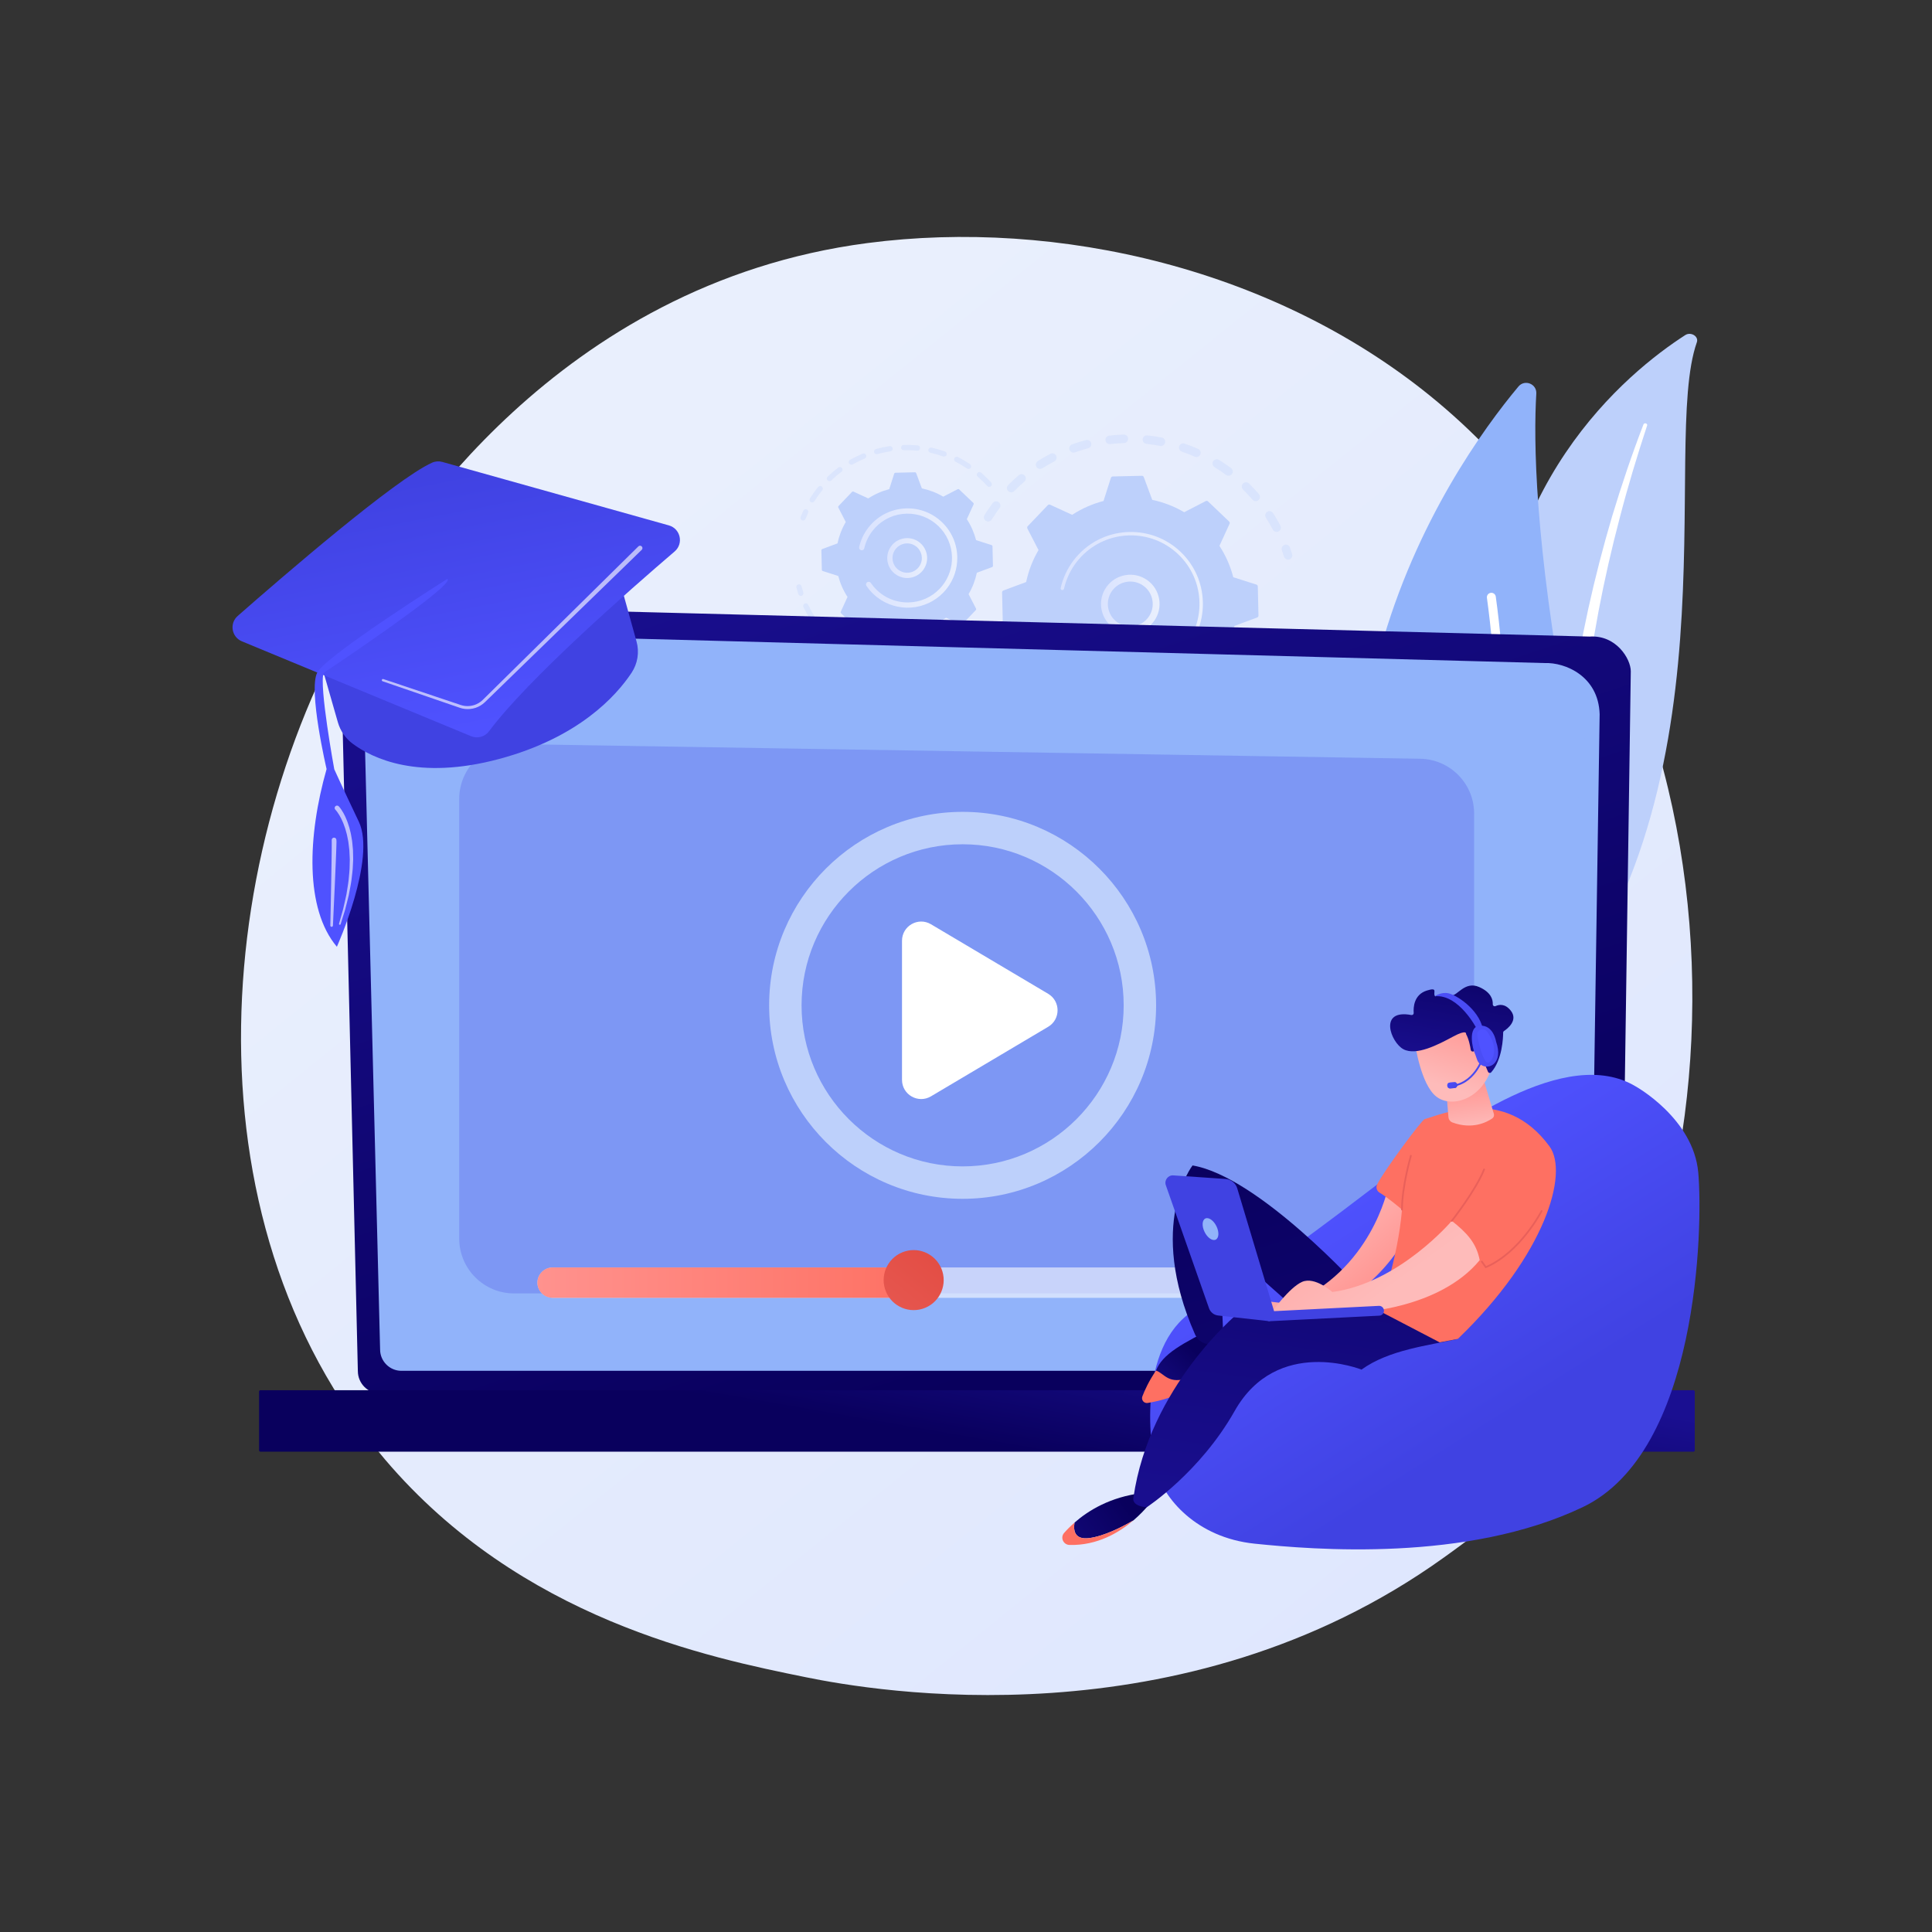<?xml version="1.0" encoding="UTF-8"?>
<svg xmlns="http://www.w3.org/2000/svg" xmlns:xlink="http://www.w3.org/1999/xlink" viewBox="0 0 3710 3710">
  <rect x="0" y="0" width="3710" height="3710" fill="#333333" stroke="none"/>
  <defs>
    <style>
      .cls-1 {
        fill: url(#linear-gradient-75);
      }

      .cls-2 {
        fill: url(#linear-gradient-119);
      }

      .cls-3 {
        fill: url(#linear-gradient-2);
      }

      .cls-4 {
        fill: url(#linear-gradient-51);
      }

      .cls-5 {
        fill: url(#linear-gradient-138);
      }

      .cls-6 {
        fill: url(#linear-gradient-168);
      }

      .cls-7 {
        fill: url(#linear-gradient-122);
      }

      .cls-8 {
        fill: url(#linear-gradient-17);
      }

      .cls-9 {
        fill: url(#linear-gradient-158);
      }

      .cls-10 {
        fill: url(#linear-gradient-157);
      }

      .cls-11 {
        fill: url(#linear-gradient-87);
      }

      .cls-12 {
        fill: url(#linear-gradient-150);
      }

      .cls-13 {
        fill: url(#linear-gradient-93);
      }

      .cls-14 {
        fill: url(#linear-gradient-92);
      }

      .cls-15 {
        fill: url(#linear-gradient-147);
      }

      .cls-16 {
        fill: url(#linear-gradient-80);
      }

      .cls-17 {
        fill: url(#linear-gradient-188);
      }

      .cls-18 {
        fill: url(#linear-gradient-109);
      }

      .cls-19 {
        fill: url(#linear-gradient-43);
      }

      .cls-20 {
        fill: url(#linear-gradient-125);
      }

      .cls-21 {
        fill: url(#linear-gradient-133);
      }

      .cls-22 {
        fill: url(#linear-gradient-164);
      }

      .cls-23 {
        fill: url(#linear-gradient-151);
      }

      .cls-24 {
        fill: url(#linear-gradient-174);
      }

      .cls-25 {
        fill: url(#linear-gradient-15);
      }

      .cls-26 {
        fill: url(#linear-gradient-173);
      }

      .cls-27 {
        fill: url(#linear-gradient-58);
      }

      .cls-28 {
        fill-rule: evenodd;
      }

      .cls-28, .cls-29, .cls-30, .cls-31 {
        fill: #fff;
      }

      .cls-32 {
        fill: url(#linear-gradient-69);
      }

      .cls-33 {
        fill: url(#linear-gradient-81);
      }

      .cls-34 {
        fill: url(#linear-gradient-170);
      }

      .cls-35 {
        fill: url(#linear-gradient-18);
      }

      .cls-36 {
        fill: url(#linear-gradient-179);
      }

      .cls-37 {
        fill: url(#linear-gradient-56);
      }

      .cls-38 {
        fill: url(#linear-gradient-167);
      }

      .cls-39 {
        fill: url(#linear-gradient-187);
      }

      .cls-40 {
        fill: url(#linear-gradient-40);
      }

      .cls-41 {
        fill: url(#linear-gradient-131);
      }

      .cls-42 {
        fill: url(#linear-gradient-52);
      }

      .cls-43 {
        fill: url(#linear-gradient-28);
      }

      .cls-44 {
        fill: url(#linear-gradient-186);
      }

      .cls-45 {
        fill: url(#linear-gradient-160);
      }

      .cls-46 {
        fill: url(#linear-gradient-14);
      }

      .cls-47 {
        fill: url(#linear-gradient-36);
      }

      .cls-48 {
        fill: url(#linear-gradient-78);
      }

      .cls-49 {
        fill: url(#linear-gradient-20);
      }

      .cls-50 {
        fill: url(#linear-gradient-6);
      }

      .cls-51 {
        fill: url(#linear-gradient-130);
      }

      .cls-52 {
        fill: url(#linear-gradient-53);
      }

      .cls-53 {
        isolation: isolate;
      }

      .cls-54 {
        fill: url(#linear-gradient-165);
      }

      .cls-55 {
        fill: url(#linear-gradient-91);
      }

      .cls-56 {
        fill: url(#linear-gradient-60);
      }

      .cls-29 {
        opacity: .63;
      }

      .cls-57 {
        fill: url(#linear-gradient-108);
      }

      .cls-58 {
        fill: url(#linear-gradient-84);
      }

      .cls-59 {
        fill: url(#linear-gradient-191);
      }

      .cls-60 {
        fill: url(#linear-gradient-136);
      }

      .cls-61 {
        fill: url(#linear-gradient-104);
      }

      .cls-62 {
        fill: url(#linear-gradient-128);
      }

      .cls-63 {
        fill: url(#linear-gradient-35);
      }

      .cls-64 {
        fill: url(#linear-gradient-48);
      }

      .cls-65 {
        fill: url(#linear-gradient-32);
      }

      .cls-66 {
        fill: url(#linear-gradient-120);
      }

      .cls-67 {
        fill: url(#linear-gradient-146);
      }

      .cls-68 {
        fill: url(#linear-gradient-97);
      }

      .cls-69 {
        fill: url(#linear-gradient-185);
      }

      .cls-70 {
        fill: url(#linear-gradient-182);
      }

      .cls-71 {
        fill: url(#linear-gradient-11);
      }

      .cls-72 {
        fill: url(#linear-gradient-50);
      }

      .cls-73 {
        fill: url(#linear-gradient-106);
      }

      .cls-74 {
        fill: url(#linear-gradient-111);
      }

      .cls-75 {
        fill: url(#linear-gradient-169);
      }

      .cls-76 {
        fill: url(#linear-gradient-189);
      }

      .cls-77 {
        fill: url(#linear-gradient-63);
      }

      .cls-78 {
        fill: url(#linear-gradient-67);
      }

      .cls-79 {
        fill: url(#linear-gradient-148);
      }

      .cls-80 {
        fill: url(#linear-gradient-95);
      }

      .cls-81 {
        fill: url(#linear-gradient-86);
      }

      .cls-82 {
        fill: url(#linear-gradient-39);
      }

      .cls-83 {
        fill: url(#linear-gradient-141);
      }

      .cls-84 {
        fill: url(#linear-gradient-137);
      }

      .cls-85 {
        fill: url(#linear-gradient-156);
      }

      .cls-86 {
        fill: url(#linear-gradient-110);
      }

      .cls-87 {
        fill: url(#linear-gradient-124);
      }

      .cls-88 {
        fill: url(#linear-gradient-135);
      }

      .cls-89 {
        fill: url(#linear-gradient-10);
      }

      .cls-90 {
        fill: #91b3fa;
      }

      .cls-30 {
        mix-blend-mode: soft-light;
      }

      .cls-91 {
        fill: url(#linear-gradient-59);
      }

      .cls-92 {
        fill: url(#linear-gradient-143);
      }

      .cls-93 {
        fill: url(#linear-gradient-159);
      }

      .cls-94 {
        fill: url(#linear-gradient-171);
      }

      .cls-95 {
        fill: url(#linear-gradient-190);
      }

      .cls-96 {
        fill: url(#linear-gradient-117);
      }

      .cls-97 {
        fill: url(#linear-gradient-49);
      }

      .cls-98 {
        fill: url(#linear-gradient-37);
      }

      .cls-99 {
        fill: url(#linear-gradient-152);
      }

      .cls-100 {
        fill: url(#linear-gradient-82);
      }

      .cls-101 {
        fill: url(#linear-gradient-16);
      }

      .cls-102 {
        opacity: .3;
      }

      .cls-103 {
        fill: url(#linear-gradient-161);
      }

      .cls-104 {
        fill: url(#linear-gradient-31);
      }

      .cls-105 {
        fill: url(#linear-gradient-85);
      }

      .cls-106 {
        fill: url(#linear-gradient-154);
      }

      .cls-107 {
        fill: url(#linear-gradient-127);
      }

      .cls-108 {
        fill: url(#linear-gradient-112);
      }

      .cls-109 {
        fill: #7d97f4;
      }

      .cls-110 {
        fill: url(#linear-gradient-61);
      }

      .cls-111 {
        fill: url(#linear-gradient-114);
      }

      .cls-112 {
        fill: url(#linear-gradient-68);
      }

      .cls-113 {
        fill: url(#linear-gradient-103);
      }

      .cls-114 {
        fill: url(#linear-gradient-62);
      }

      .cls-115 {
        fill: url(#linear-gradient-107);
      }

      .cls-116 {
        fill: url(#linear-gradient-41);
      }

      .cls-117 {
        fill: url(#linear-gradient-76);
      }

      .cls-118 {
        fill: url(#linear-gradient-98);
      }

      .cls-119 {
        fill: url(#linear-gradient-21);
      }

      .cls-120 {
        fill: url(#linear-gradient-72);
      }

      .cls-121 {
        fill: url(#linear-gradient-25);
      }

      .cls-122 {
        fill: url(#linear-gradient-121);
      }

      .cls-123 {
        fill: url(#linear-gradient-89);
      }

      .cls-124 {
        fill: url(#linear-gradient-144);
      }

      .cls-125 {
        fill: url(#linear-gradient-5);
      }

      .cls-126 {
        fill: url(#linear-gradient-64);
      }

      .cls-127 {
        fill: url(#linear-gradient-102);
      }

      .cls-128 {
        fill: url(#linear-gradient-184);
      }

      .cls-129 {
        fill: url(#linear-gradient-83);
      }

      .cls-130 {
        fill: url(#linear-gradient-54);
      }

      .cls-131 {
        fill: url(#linear-gradient-45);
      }

      .cls-132 {
        fill: url(#linear-gradient-113);
      }

      .cls-133 {
        fill: url(#linear-gradient-55);
      }

      .cls-134 {
        clip-path: url(#clippath);
      }

      .cls-135 {
        fill: url(#linear-gradient-175);
      }

      .cls-136 {
        fill: url(#linear-gradient-34);
      }

      .cls-137 {
        fill: url(#linear-gradient-118);
      }

      .cls-138 {
        fill: url(#linear-gradient-140);
      }

      .cls-139 {
        fill: url(#linear-gradient-65);
      }

      .cls-140 {
        fill: url(#linear-gradient-70);
      }

      .cls-141 {
        fill: url(#linear-gradient-79);
      }

      .cls-142 {
        fill: url(#linear-gradient-153);
      }

      .cls-143 {
        fill: url(#linear-gradient-88);
      }

      .cls-144 {
        fill: url(#linear-gradient-7);
      }

      .cls-145 {
        fill: url(#linear-gradient-134);
      }

      .cls-146 {
        fill: url(#linear-gradient-149);
      }

      .cls-147 {
        fill: url(#linear-gradient-163);
      }

      .cls-148 {
        fill: url(#linear-gradient-66);
      }

      .cls-149 {
        fill: url(#linear-gradient-96);
      }

      .cls-150 {
        fill: url(#linear-gradient-162);
      }

      .cls-151 {
        fill: url(#linear-gradient-24);
      }

      .cls-152 {
        fill: url(#linear-gradient-73);
      }

      .cls-153 {
        fill: url(#linear-gradient-155);
      }

      .cls-154 {
        fill: url(#linear-gradient-139);
      }

      .cls-155 {
        fill: url(#linear-gradient-100);
      }

      .cls-156 {
        fill: url(#linear-gradient-105);
      }

      .cls-157 {
        fill: url(#linear-gradient-9);
      }

      .cls-158 {
        fill: url(#linear-gradient-129);
      }

      .cls-159 {
        fill: url(#linear-gradient-22);
      }

      .cls-160 {
        fill: url(#linear-gradient-74);
      }

      .cls-161 {
        fill: url(#linear-gradient-42);
      }

      .cls-162 {
        fill: url(#linear-gradient-99);
      }

      .cls-163 {
        fill: url(#linear-gradient-172);
      }

      .cls-164 {
        fill: url(#linear-gradient-166);
      }

      .cls-165 {
        fill: url(#linear-gradient-3);
      }

      .cls-31 {
        opacity: .58;
      }

      .cls-166 {
        fill: url(#linear-gradient-123);
      }

      .cls-167 {
        fill: url(#linear-gradient);
      }

      .cls-168 {
        fill: url(#linear-gradient-181);
      }

      .cls-169 {
        fill: url(#linear-gradient-177);
      }

      .cls-170 {
        fill: url(#linear-gradient-176);
      }

      .cls-171 {
        fill: url(#linear-gradient-27);
      }

      .cls-172 {
        fill: url(#linear-gradient-116);
      }

      .cls-173 {
        fill: url(#linear-gradient-132);
      }

      .cls-174 {
        fill: url(#linear-gradient-33);
      }

      .cls-175 {
        fill: url(#linear-gradient-142);
      }

      .cls-176 {
        fill: url(#linear-gradient-38);
      }

      .cls-177 {
        fill: url(#linear-gradient-178);
      }

      .cls-178 {
        fill: url(#linear-gradient-94);
      }

      .cls-179 {
        fill: url(#linear-gradient-29);
      }

      .cls-180 {
        fill: url(#linear-gradient-30);
      }

      .cls-181 {
        fill: #bdd0fb;
      }

      .cls-182 {
        fill: url(#linear-gradient-126);
      }

      .cls-183 {
        fill: url(#linear-gradient-23);
      }

      .cls-184 {
        fill: url(#linear-gradient-19);
      }

      .cls-185 {
        fill: url(#linear-gradient-71);
      }

      .cls-186 {
        fill: url(#linear-gradient-4);
      }

      .cls-187 {
        fill: url(#linear-gradient-77);
      }

      .cls-188 {
        fill: url(#linear-gradient-115);
      }

      .cls-189 {
        fill: url(#linear-gradient-8);
      }

      .cls-190 {
        fill: url(#linear-gradient-90);
      }

      .cls-191 {
        fill: url(#linear-gradient-44);
      }

      .cls-192 {
        fill: url(#linear-gradient-57);
      }

      .cls-193 {
        fill: url(#linear-gradient-180);
      }

      .cls-194 {
        fill: url(#linear-gradient-47);
      }

      .cls-195 {
        fill: url(#linear-gradient-46);
      }

      .cls-196 {
        fill: url(#linear-gradient-145);
      }

      .cls-197 {
        fill: url(#linear-gradient-183);
      }

      .cls-198 {
        fill: url(#linear-gradient-12);
      }

      .cls-199 {
        fill: url(#linear-gradient-13);
      }

      .cls-200 {
        fill: url(#linear-gradient-26);
      }

      .cls-201 {
        fill: url(#linear-gradient-101);
      }
    </style>
    <linearGradient id="linear-gradient" x1="3612.15" y1="4081.41" x2="1120.68" y2="987.16" gradientUnits="userSpaceOnUse">
      <stop offset="0" stop-color="#dae3fe"/>
      <stop offset="1" stop-color="#e9effd"/>
    </linearGradient>
    <linearGradient id="linear-gradient-2" x1="2114.26" y1="1159.82" x2="2226.72" y2="1159.82" xlink:href="#linear-gradient"/>
    <linearGradient id="linear-gradient-3" x1="2036.73" y1="1159.73" x2="2309.89" y2="1159.73" xlink:href="#linear-gradient"/>
    <linearGradient id="linear-gradient-4" x1="1703.73" y1="1071.67" x2="1780.33" y2="1071.67" xlink:href="#linear-gradient"/>
    <linearGradient id="linear-gradient-5" x1="1649.68" y1="1071.55" x2="1838.21" y2="1071.55" xlink:href="#linear-gradient"/>
    <linearGradient id="linear-gradient-6" x1="-957.5" y1="2572.8" x2="-405.2" y2="915.92" gradientTransform="translate(1155.78) rotate(-180) scale(1 -1)" gradientUnits="userSpaceOnUse">
      <stop offset="0" stop-color="#09005d"/>
      <stop offset="1" stop-color="#1a0f91"/>
    </linearGradient>
    <linearGradient id="linear-gradient-7" x1="1869" y1="2768.94" x2="1916.93" y2="2491.99" gradientTransform="translate(3751.95 5457.26) rotate(-180)" xlink:href="#linear-gradient-6"/>
    <linearGradient id="linear-gradient-8" x1="1031.96" y1="2463.05" x2="1781.97" y2="2463.05" gradientUnits="userSpaceOnUse">
      <stop offset="0" stop-color="#ff928e"/>
      <stop offset="1" stop-color="#fe7062"/>
    </linearGradient>
    <linearGradient id="linear-gradient-9" x1="1850.79" y1="2341.9" x2="1624.93" y2="2614.73" gradientTransform="translate(1074.26 -484.31) rotate(22.5)" gradientUnits="userSpaceOnUse">
      <stop offset="0" stop-color="#e1473d"/>
      <stop offset="1" stop-color="#e9605a"/>
    </linearGradient>
    <linearGradient id="linear-gradient-10" x1="1551.45" y1="2192.59" x2="1044.09" y2="1431.55" gradientUnits="userSpaceOnUse">
      <stop offset="0" stop-color="#4f52ff"/>
      <stop offset="1" stop-color="#4042e2"/>
    </linearGradient>
    <linearGradient id="linear-gradient-11" x1="930.2" y1="1397.13" x2="835.49" y2="913.43" xlink:href="#linear-gradient-10"/>
    <linearGradient id="linear-gradient-12" x1="836.7" y1="1061.59" x2="1171.56" y2="270.11" xlink:href="#linear-gradient-10"/>
    <linearGradient id="linear-gradient-13" x1="-631.76" y1="2272.55" x2="-925.78" y2="2739.96" gradientTransform="translate(1949.28) rotate(-180) scale(1 -1)" xlink:href="#linear-gradient-10"/>
    <linearGradient id="linear-gradient-14" x1="-357.63" y1="2604.97" x2="-249.03" y2="2718.41" gradientTransform="translate(1949.28) rotate(-180) scale(1 -1)" xlink:href="#linear-gradient-6"/>
    <linearGradient id="linear-gradient-15" x1="2367.65" y1="2127.84" x2="2827.68" y2="3693.97" gradientTransform="matrix(1, 0, 0, 1, 0, 0)" xlink:href="#linear-gradient-6"/>
    <linearGradient id="linear-gradient-16" x1="-213.56" y1="2889.7" x2="-8.13" y2="3040.47" gradientTransform="translate(1949.28) rotate(-180) scale(1 -1)" xlink:href="#linear-gradient-6"/>
    <linearGradient id="linear-gradient-17" x1="3616.86" y1="-8216.64" x2="3474.8" y2="-7825.97" gradientTransform="translate(1949.28) rotate(-180) scale(1 -1)" xlink:href="#linear-gradient-8"/>
    <linearGradient id="linear-gradient-18" x1="3864.33" y1="-8126.64" x2="3722.27" y2="-7735.98" gradientTransform="translate(1949.28) rotate(-180) scale(1 -1)" xlink:href="#linear-gradient-8"/>
    <linearGradient id="linear-gradient-19" x1="2591.33" y1="1937.75" x2="2456.02" y2="2966.05" gradientTransform="matrix(1, 0, 0, 1, 0, 0)" xlink:href="#linear-gradient-6"/>
    <linearGradient id="linear-gradient-20" x1="-545.46" y1="2332.45" x2="-684.93" y2="2498.31" gradientTransform="translate(1949.28) rotate(-180) scale(1 -1)" gradientUnits="userSpaceOnUse">
      <stop offset="0" stop-color="#febbba"/>
      <stop offset="1" stop-color="#ff928e"/>
    </linearGradient>
    <linearGradient id="linear-gradient-21" x1="3056.23" y1="-8420.5" x2="2914.17" y2="-8029.83" gradientTransform="translate(1949.28) rotate(-180) scale(1 -1)" xlink:href="#linear-gradient-8"/>
    <linearGradient id="linear-gradient-22" x1="-708.09" y1="2483.36" x2="-429.31" y2="2101.98" xlink:href="#linear-gradient-20"/>
    <linearGradient id="linear-gradient-23" x1="-878.63" y1="2167.31" x2="-868.36" y2="2074.89" xlink:href="#linear-gradient-20"/>
    <linearGradient id="linear-gradient-24" x1="-823.86" y1="2086.7" x2="-869.12" y2="1937.42" xlink:href="#linear-gradient-20"/>
    <linearGradient id="linear-gradient-25" x1="-864.61" y1="1813.11" x2="-822.62" y2="2052.59" gradientTransform="translate(1949.28) rotate(-180) scale(1 -1)" xlink:href="#linear-gradient-6"/>
    <linearGradient id="linear-gradient-26" x1="-870.74" y1="2100.91" x2="-916" y2="1951.63" xlink:href="#linear-gradient-20"/>
    <linearGradient id="linear-gradient-27" x1="-316.96" y1="732.92" x2="-337.26" y2="1168.14" gradientTransform="translate(1949.28) rotate(-180) scale(1 -1)" xlink:href="#linear-gradient-10"/>
    <linearGradient id="linear-gradient-28" x1="-509.93" y1="723.92" x2="-530.22" y2="1159.14" gradientTransform="translate(1949.28) rotate(-180) scale(1 -1)" xlink:href="#linear-gradient-10"/>
    <linearGradient id="linear-gradient-29" x1="3505.1" y1="997.03" x2="2931.78" y2="1905.2" gradientTransform="matrix(1, 0, 0, 1, 0, 0)" xlink:href="#linear-gradient-9"/>
    <linearGradient id="linear-gradient-30" x1="3601.76" y1="1058.05" x2="3028.44" y2="1966.23" gradientTransform="matrix(1, 0, 0, 1, 0, 0)" xlink:href="#linear-gradient-9"/>
    <linearGradient id="linear-gradient-31" x1="3696.34" y1="1117.76" x2="3123.03" y2="2025.94" gradientTransform="matrix(1, 0, 0, 1, 0, 0)" xlink:href="#linear-gradient-9"/>
    <linearGradient id="linear-gradient-32" x1="-959.24" y1="2280.5" x2="-890.44" y2="2233.85" gradientTransform="translate(1727.73 -113.91) rotate(175.38) scale(1 -1)" xlink:href="#linear-gradient-10"/>
    <linearGradient id="linear-gradient-33" x1="2779.07" y1="2084.32" x2="2798.01" y2="2084.32" gradientTransform="translate(176.75 -217.61) rotate(4.62)" xlink:href="#linear-gradient-10"/>
    <linearGradient id="linear-gradient-34" x1="2779.07" y1="2084.32" x2="2798.01" y2="2084.32" gradientTransform="translate(176.75 -217.61) rotate(4.62)" xlink:href="#linear-gradient-10"/>
    <clipPath id="clippath">
      <path class="cls-136" d="m2784.01,2078.67h9.06c2.7,0,4.9,2.19,4.9,4.9v1.52c0,2.7-2.19,4.9-4.9,4.9h-9.06c-2.7,0-4.9-2.19-4.9-4.9v-1.52c0-2.7,2.19-4.9,4.9-4.9Z" transform="translate(-158.67 231.13) rotate(-4.62)"/>
    </clipPath>
    <linearGradient id="linear-gradient-35" x1="2797.27" y1="2088.25" x2="2797.75" y2="2088.25" xlink:href="#linear-gradient-10"/>
    <linearGradient id="linear-gradient-36" x1="2796.44" y1="2085.49" x2="2798.07" y2="2085.49" xlink:href="#linear-gradient-10"/>
    <linearGradient id="linear-gradient-37" x1="2796.31" y1="2085.54" x2="2797.48" y2="2085.54" xlink:href="#linear-gradient-10"/>
    <linearGradient id="linear-gradient-38" x1="2796.18" y1="2085.55" x2="2797.35" y2="2085.55" xlink:href="#linear-gradient-10"/>
    <linearGradient id="linear-gradient-39" x1="2796.05" y1="2085.56" x2="2797.22" y2="2085.56" xlink:href="#linear-gradient-10"/>
    <linearGradient id="linear-gradient-40" x1="2795.92" y1="2085.57" x2="2797.09" y2="2085.57" xlink:href="#linear-gradient-10"/>
    <linearGradient id="linear-gradient-41" x1="2795.79" y1="2085.58" x2="2796.96" y2="2085.58" xlink:href="#linear-gradient-10"/>
    <linearGradient id="linear-gradient-42" x1="2795.66" y1="2085.59" x2="2796.83" y2="2085.59" xlink:href="#linear-gradient-10"/>
    <linearGradient id="linear-gradient-43" x1="2795.53" y1="2085.6" x2="2796.7" y2="2085.6" xlink:href="#linear-gradient-10"/>
    <linearGradient id="linear-gradient-44" x1="2795.4" y1="2085.61" x2="2796.57" y2="2085.61" xlink:href="#linear-gradient-10"/>
    <linearGradient id="linear-gradient-45" x1="2795.27" y1="2085.62" x2="2796.44" y2="2085.62" xlink:href="#linear-gradient-10"/>
    <linearGradient id="linear-gradient-46" x1="2795.14" y1="2085.63" x2="2796.31" y2="2085.63" xlink:href="#linear-gradient-10"/>
    <linearGradient id="linear-gradient-47" x1="2795.01" y1="2085.64" x2="2796.18" y2="2085.64" xlink:href="#linear-gradient-10"/>
    <linearGradient id="linear-gradient-48" x1="2794.88" y1="2085.65" x2="2796.05" y2="2085.65" xlink:href="#linear-gradient-10"/>
    <linearGradient id="linear-gradient-49" x1="2794.75" y1="2085.66" x2="2795.92" y2="2085.66" xlink:href="#linear-gradient-10"/>
    <linearGradient id="linear-gradient-50" x1="2794.62" y1="2085.67" x2="2795.79" y2="2085.67" xlink:href="#linear-gradient-10"/>
    <linearGradient id="linear-gradient-51" x1="2794.49" y1="2085.68" x2="2795.66" y2="2085.68" xlink:href="#linear-gradient-10"/>
    <linearGradient id="linear-gradient-52" x1="2794.36" y1="2085.69" x2="2795.53" y2="2085.69" xlink:href="#linear-gradient-10"/>
    <linearGradient id="linear-gradient-53" x1="2794.23" y1="2085.7" x2="2795.4" y2="2085.7" xlink:href="#linear-gradient-10"/>
    <linearGradient id="linear-gradient-54" x1="2794.1" y1="2085.71" x2="2795.27" y2="2085.71" xlink:href="#linear-gradient-10"/>
    <linearGradient id="linear-gradient-55" x1="2793.97" y1="2085.72" x2="2795.14" y2="2085.72" xlink:href="#linear-gradient-10"/>
    <linearGradient id="linear-gradient-56" x1="2793.84" y1="2085.74" x2="2795.01" y2="2085.74" xlink:href="#linear-gradient-10"/>
    <linearGradient id="linear-gradient-57" x1="2793.71" y1="2085.75" x2="2794.88" y2="2085.75" xlink:href="#linear-gradient-10"/>
    <linearGradient id="linear-gradient-58" x1="2793.58" y1="2085.76" x2="2794.75" y2="2085.76" xlink:href="#linear-gradient-10"/>
    <linearGradient id="linear-gradient-59" x1="2793.45" y1="2085.77" x2="2794.62" y2="2085.77" xlink:href="#linear-gradient-10"/>
    <linearGradient id="linear-gradient-60" x1="2793.32" y1="2085.78" x2="2794.49" y2="2085.78" xlink:href="#linear-gradient-10"/>
    <linearGradient id="linear-gradient-61" x1="2793.19" y1="2085.79" x2="2794.36" y2="2085.79" xlink:href="#linear-gradient-10"/>
    <linearGradient id="linear-gradient-62" x1="2793.06" y1="2085.8" x2="2794.23" y2="2085.8" xlink:href="#linear-gradient-10"/>
    <linearGradient id="linear-gradient-63" x1="2792.93" y1="2085.81" x2="2794.1" y2="2085.81" xlink:href="#linear-gradient-10"/>
    <linearGradient id="linear-gradient-64" x1="2792.8" y1="2085.82" x2="2793.97" y2="2085.82" xlink:href="#linear-gradient-10"/>
    <linearGradient id="linear-gradient-65" x1="2792.67" y1="2085.83" x2="2793.84" y2="2085.83" xlink:href="#linear-gradient-10"/>
    <linearGradient id="linear-gradient-66" x1="2792.54" y1="2085.84" x2="2793.71" y2="2085.84" xlink:href="#linear-gradient-10"/>
    <linearGradient id="linear-gradient-67" x1="2792.41" y1="2085.85" x2="2793.58" y2="2085.85" xlink:href="#linear-gradient-10"/>
    <linearGradient id="linear-gradient-68" x1="2792.28" y1="2085.86" x2="2793.45" y2="2085.86" xlink:href="#linear-gradient-10"/>
    <linearGradient id="linear-gradient-69" x1="2792.15" y1="2085.87" x2="2793.32" y2="2085.87" xlink:href="#linear-gradient-10"/>
    <linearGradient id="linear-gradient-70" x1="2792.02" y1="2085.88" x2="2793.19" y2="2085.88" xlink:href="#linear-gradient-10"/>
    <linearGradient id="linear-gradient-71" x1="2791.89" y1="2085.89" x2="2793.06" y2="2085.89" xlink:href="#linear-gradient-10"/>
    <linearGradient id="linear-gradient-72" x1="2791.76" y1="2085.9" x2="2792.93" y2="2085.9" xlink:href="#linear-gradient-10"/>
    <linearGradient id="linear-gradient-73" x1="2791.63" y1="2085.91" x2="2792.8" y2="2085.91" xlink:href="#linear-gradient-10"/>
    <linearGradient id="linear-gradient-74" x1="2791.5" y1="2085.92" x2="2792.67" y2="2085.92" xlink:href="#linear-gradient-10"/>
    <linearGradient id="linear-gradient-75" x1="2791.37" y1="2085.93" x2="2792.54" y2="2085.93" xlink:href="#linear-gradient-10"/>
    <linearGradient id="linear-gradient-76" x1="2791.24" y1="2085.94" x2="2792.41" y2="2085.94" xlink:href="#linear-gradient-10"/>
    <linearGradient id="linear-gradient-77" x1="2791.11" y1="2085.96" x2="2792.28" y2="2085.96" xlink:href="#linear-gradient-10"/>
    <linearGradient id="linear-gradient-78" x1="2790.98" y1="2085.97" x2="2792.15" y2="2085.97" xlink:href="#linear-gradient-10"/>
    <linearGradient id="linear-gradient-79" x1="2790.85" y1="2085.98" x2="2792.02" y2="2085.98" xlink:href="#linear-gradient-10"/>
    <linearGradient id="linear-gradient-80" x1="2790.72" y1="2085.99" x2="2791.89" y2="2085.99" xlink:href="#linear-gradient-10"/>
    <linearGradient id="linear-gradient-81" x1="2790.59" y1="2086" x2="2791.76" y2="2086" xlink:href="#linear-gradient-10"/>
    <linearGradient id="linear-gradient-82" x1="2790.46" y1="2086.01" x2="2791.63" y2="2086.01" xlink:href="#linear-gradient-10"/>
    <linearGradient id="linear-gradient-83" x1="2790.33" y1="2086.02" x2="2791.5" y2="2086.02" xlink:href="#linear-gradient-10"/>
    <linearGradient id="linear-gradient-84" x1="2790.2" y1="2086.03" x2="2791.37" y2="2086.03" xlink:href="#linear-gradient-10"/>
    <linearGradient id="linear-gradient-85" x1="2790.07" y1="2086.04" x2="2791.24" y2="2086.04" xlink:href="#linear-gradient-10"/>
    <linearGradient id="linear-gradient-86" x1="2789.94" y1="2086.05" x2="2791.11" y2="2086.05" xlink:href="#linear-gradient-10"/>
    <linearGradient id="linear-gradient-87" x1="2789.81" y1="2086.06" x2="2790.98" y2="2086.06" xlink:href="#linear-gradient-10"/>
    <linearGradient id="linear-gradient-88" x1="2789.68" y1="2086.07" x2="2790.85" y2="2086.07" xlink:href="#linear-gradient-10"/>
    <linearGradient id="linear-gradient-89" x1="2789.55" y1="2086.08" x2="2790.72" y2="2086.08" xlink:href="#linear-gradient-10"/>
    <linearGradient id="linear-gradient-90" x1="2789.42" y1="2086.09" x2="2790.59" y2="2086.09" xlink:href="#linear-gradient-10"/>
    <linearGradient id="linear-gradient-91" x1="2789.29" y1="2086.1" x2="2790.46" y2="2086.1" xlink:href="#linear-gradient-10"/>
    <linearGradient id="linear-gradient-92" x1="2789.16" y1="2086.11" x2="2790.33" y2="2086.11" xlink:href="#linear-gradient-10"/>
    <linearGradient id="linear-gradient-93" x1="2789.03" y1="2086.12" x2="2790.2" y2="2086.12" xlink:href="#linear-gradient-10"/>
    <linearGradient id="linear-gradient-94" x1="2788.9" y1="2086.13" x2="2790.07" y2="2086.13" xlink:href="#linear-gradient-10"/>
    <linearGradient id="linear-gradient-95" x1="2788.77" y1="2086.14" x2="2789.94" y2="2086.14" xlink:href="#linear-gradient-10"/>
    <linearGradient id="linear-gradient-96" x1="2788.64" y1="2086.15" x2="2789.81" y2="2086.15" xlink:href="#linear-gradient-10"/>
    <linearGradient id="linear-gradient-97" x1="2788.51" y1="2086.17" x2="2789.68" y2="2086.17" xlink:href="#linear-gradient-10"/>
    <linearGradient id="linear-gradient-98" x1="2788.38" y1="2086.18" x2="2789.55" y2="2086.18" xlink:href="#linear-gradient-10"/>
    <linearGradient id="linear-gradient-99" x1="2788.25" y1="2086.19" x2="2789.42" y2="2086.19" xlink:href="#linear-gradient-10"/>
    <linearGradient id="linear-gradient-100" x1="2788.12" y1="2086.2" x2="2789.29" y2="2086.2" xlink:href="#linear-gradient-10"/>
    <linearGradient id="linear-gradient-101" x1="2787.99" y1="2086.21" x2="2789.16" y2="2086.21" xlink:href="#linear-gradient-10"/>
    <linearGradient id="linear-gradient-102" x1="2787.86" y1="2086.22" x2="2789.03" y2="2086.22" xlink:href="#linear-gradient-10"/>
    <linearGradient id="linear-gradient-103" x1="2787.73" y1="2086.23" x2="2788.9" y2="2086.23" xlink:href="#linear-gradient-10"/>
    <linearGradient id="linear-gradient-104" x1="2787.6" y1="2086.24" x2="2788.77" y2="2086.24" xlink:href="#linear-gradient-10"/>
    <linearGradient id="linear-gradient-105" x1="2787.47" y1="2086.25" x2="2788.64" y2="2086.25" xlink:href="#linear-gradient-10"/>
    <linearGradient id="linear-gradient-106" x1="2787.34" y1="2086.26" x2="2788.51" y2="2086.26" xlink:href="#linear-gradient-10"/>
    <linearGradient id="linear-gradient-107" x1="2787.21" y1="2086.27" x2="2788.38" y2="2086.27" xlink:href="#linear-gradient-10"/>
    <linearGradient id="linear-gradient-108" x1="2787.08" y1="2086.28" x2="2788.25" y2="2086.28" xlink:href="#linear-gradient-10"/>
    <linearGradient id="linear-gradient-109" x1="2786.95" y1="2086.29" x2="2788.12" y2="2086.29" xlink:href="#linear-gradient-10"/>
    <linearGradient id="linear-gradient-110" x1="2786.82" y1="2086.3" x2="2787.99" y2="2086.3" xlink:href="#linear-gradient-10"/>
    <linearGradient id="linear-gradient-111" x1="2786.69" y1="2086.31" x2="2787.86" y2="2086.31" xlink:href="#linear-gradient-10"/>
    <linearGradient id="linear-gradient-112" x1="2786.56" y1="2086.32" x2="2787.73" y2="2086.32" xlink:href="#linear-gradient-10"/>
    <linearGradient id="linear-gradient-113" x1="2786.43" y1="2086.33" x2="2787.6" y2="2086.33" xlink:href="#linear-gradient-10"/>
    <linearGradient id="linear-gradient-114" x1="2786.3" y1="2086.34" x2="2787.47" y2="2086.34" xlink:href="#linear-gradient-10"/>
    <linearGradient id="linear-gradient-115" x1="2786.17" y1="2086.35" x2="2787.34" y2="2086.35" xlink:href="#linear-gradient-10"/>
    <linearGradient id="linear-gradient-116" x1="2786.04" y1="2086.36" x2="2787.21" y2="2086.36" xlink:href="#linear-gradient-10"/>
    <linearGradient id="linear-gradient-117" x1="2785.91" y1="2086.38" x2="2787.08" y2="2086.38" xlink:href="#linear-gradient-10"/>
    <linearGradient id="linear-gradient-118" x1="2785.78" y1="2086.39" x2="2786.95" y2="2086.39" xlink:href="#linear-gradient-10"/>
    <linearGradient id="linear-gradient-119" x1="2785.65" y1="2086.4" x2="2786.82" y2="2086.4" xlink:href="#linear-gradient-10"/>
    <linearGradient id="linear-gradient-120" x1="2785.52" y1="2086.41" x2="2786.69" y2="2086.41" xlink:href="#linear-gradient-10"/>
    <linearGradient id="linear-gradient-121" x1="2785.39" y1="2086.42" x2="2786.56" y2="2086.42" xlink:href="#linear-gradient-10"/>
    <linearGradient id="linear-gradient-122" x1="2785.26" y1="2086.43" x2="2786.43" y2="2086.43" xlink:href="#linear-gradient-10"/>
    <linearGradient id="linear-gradient-123" x1="2785.13" y1="2086.44" x2="2786.3" y2="2086.44" xlink:href="#linear-gradient-10"/>
    <linearGradient id="linear-gradient-124" x1="2785" y1="2086.45" x2="2786.17" y2="2086.45" xlink:href="#linear-gradient-10"/>
    <linearGradient id="linear-gradient-125" x1="2784.87" y1="2086.46" x2="2786.04" y2="2086.46" xlink:href="#linear-gradient-10"/>
    <linearGradient id="linear-gradient-126" x1="2784.74" y1="2086.47" x2="2785.91" y2="2086.47" xlink:href="#linear-gradient-10"/>
    <linearGradient id="linear-gradient-127" x1="2784.61" y1="2086.48" x2="2785.78" y2="2086.48" xlink:href="#linear-gradient-10"/>
    <linearGradient id="linear-gradient-128" x1="2784.48" y1="2086.49" x2="2785.65" y2="2086.49" xlink:href="#linear-gradient-10"/>
    <linearGradient id="linear-gradient-129" x1="2784.35" y1="2086.5" x2="2785.52" y2="2086.5" xlink:href="#linear-gradient-10"/>
    <linearGradient id="linear-gradient-130" x1="2784.22" y1="2086.51" x2="2785.39" y2="2086.51" xlink:href="#linear-gradient-10"/>
    <linearGradient id="linear-gradient-131" x1="2784.09" y1="2086.52" x2="2785.26" y2="2086.52" xlink:href="#linear-gradient-10"/>
    <linearGradient id="linear-gradient-132" x1="2783.96" y1="2086.53" x2="2785.13" y2="2086.53" xlink:href="#linear-gradient-10"/>
    <linearGradient id="linear-gradient-133" x1="2783.83" y1="2086.54" x2="2785" y2="2086.54" xlink:href="#linear-gradient-10"/>
    <linearGradient id="linear-gradient-134" x1="2783.7" y1="2086.55" x2="2784.87" y2="2086.55" xlink:href="#linear-gradient-10"/>
    <linearGradient id="linear-gradient-135" x1="2783.57" y1="2086.56" x2="2784.74" y2="2086.56" xlink:href="#linear-gradient-10"/>
    <linearGradient id="linear-gradient-136" x1="2783.44" y1="2086.57" x2="2784.61" y2="2086.57" xlink:href="#linear-gradient-10"/>
    <linearGradient id="linear-gradient-137" x1="2783.31" y1="2086.59" x2="2784.48" y2="2086.59" xlink:href="#linear-gradient-10"/>
    <linearGradient id="linear-gradient-138" x1="2783.18" y1="2086.6" x2="2784.35" y2="2086.6" xlink:href="#linear-gradient-10"/>
    <linearGradient id="linear-gradient-139" x1="2783.05" y1="2086.61" x2="2784.22" y2="2086.61" xlink:href="#linear-gradient-10"/>
    <linearGradient id="linear-gradient-140" x1="2782.92" y1="2086.62" x2="2784.09" y2="2086.62" xlink:href="#linear-gradient-10"/>
    <linearGradient id="linear-gradient-141" x1="2782.79" y1="2086.63" x2="2783.96" y2="2086.63" xlink:href="#linear-gradient-10"/>
    <linearGradient id="linear-gradient-142" x1="2782.66" y1="2086.64" x2="2783.83" y2="2086.64" xlink:href="#linear-gradient-10"/>
    <linearGradient id="linear-gradient-143" x1="2782.53" y1="2086.65" x2="2783.7" y2="2086.65" xlink:href="#linear-gradient-10"/>
    <linearGradient id="linear-gradient-144" x1="2782.4" y1="2086.66" x2="2783.57" y2="2086.66" xlink:href="#linear-gradient-10"/>
    <linearGradient id="linear-gradient-145" x1="2782.27" y1="2086.67" x2="2783.44" y2="2086.67" xlink:href="#linear-gradient-10"/>
    <linearGradient id="linear-gradient-146" x1="2782.14" y1="2086.68" x2="2783.31" y2="2086.68" xlink:href="#linear-gradient-10"/>
    <linearGradient id="linear-gradient-147" x1="2782.01" y1="2086.69" x2="2783.18" y2="2086.69" xlink:href="#linear-gradient-10"/>
    <linearGradient id="linear-gradient-148" x1="2781.88" y1="2086.7" x2="2783.05" y2="2086.7" xlink:href="#linear-gradient-10"/>
    <linearGradient id="linear-gradient-149" x1="2781.75" y1="2086.71" x2="2782.92" y2="2086.71" xlink:href="#linear-gradient-10"/>
    <linearGradient id="linear-gradient-150" x1="2781.62" y1="2086.72" x2="2782.79" y2="2086.72" xlink:href="#linear-gradient-10"/>
    <linearGradient id="linear-gradient-151" x1="2781.49" y1="2086.73" x2="2782.66" y2="2086.73" xlink:href="#linear-gradient-10"/>
    <linearGradient id="linear-gradient-152" x1="2781.36" y1="2086.74" x2="2782.53" y2="2086.74" xlink:href="#linear-gradient-10"/>
    <linearGradient id="linear-gradient-153" x1="2781.23" y1="2086.75" x2="2782.4" y2="2086.75" xlink:href="#linear-gradient-10"/>
    <linearGradient id="linear-gradient-154" x1="2781.1" y1="2086.76" x2="2782.27" y2="2086.76" xlink:href="#linear-gradient-10"/>
    <linearGradient id="linear-gradient-155" x1="2780.97" y1="2086.77" x2="2782.14" y2="2086.77" xlink:href="#linear-gradient-10"/>
    <linearGradient id="linear-gradient-156" x1="2780.84" y1="2086.79" x2="2782.01" y2="2086.79" xlink:href="#linear-gradient-10"/>
    <linearGradient id="linear-gradient-157" x1="2780.71" y1="2086.8" x2="2781.88" y2="2086.8" xlink:href="#linear-gradient-10"/>
    <linearGradient id="linear-gradient-158" x1="2780.58" y1="2086.81" x2="2781.74" y2="2086.81" xlink:href="#linear-gradient-10"/>
    <linearGradient id="linear-gradient-159" x1="2780.45" y1="2086.82" x2="2781.62" y2="2086.82" xlink:href="#linear-gradient-10"/>
    <linearGradient id="linear-gradient-160" x1="2780.32" y1="2086.83" x2="2781.49" y2="2086.83" xlink:href="#linear-gradient-10"/>
    <linearGradient id="linear-gradient-161" x1="2780.19" y1="2086.84" x2="2781.35" y2="2086.84" xlink:href="#linear-gradient-10"/>
    <linearGradient id="linear-gradient-162" x1="2780.06" y1="2086.85" x2="2781.22" y2="2086.85" xlink:href="#linear-gradient-10"/>
    <linearGradient id="linear-gradient-163" x1="2779.93" y1="2086.86" x2="2781.09" y2="2086.86" xlink:href="#linear-gradient-10"/>
    <linearGradient id="linear-gradient-164" x1="2779.8" y1="2086.87" x2="2780.96" y2="2086.87" xlink:href="#linear-gradient-10"/>
    <linearGradient id="linear-gradient-165" x1="2779.67" y1="2086.88" x2="2780.83" y2="2086.88" xlink:href="#linear-gradient-10"/>
    <linearGradient id="linear-gradient-166" x1="2779.54" y1="2086.89" x2="2780.7" y2="2086.89" xlink:href="#linear-gradient-10"/>
    <linearGradient id="linear-gradient-167" x1="2779.41" y1="2086.9" x2="2780.57" y2="2086.9" xlink:href="#linear-gradient-10"/>
    <linearGradient id="linear-gradient-168" x1="2779.28" y1="2086.91" x2="2780.44" y2="2086.91" xlink:href="#linear-gradient-10"/>
    <linearGradient id="linear-gradient-169" x1="2779.15" y1="2086.92" x2="2780.31" y2="2086.92" xlink:href="#linear-gradient-10"/>
    <linearGradient id="linear-gradient-170" x1="2779.02" y1="2086.93" x2="2780.18" y2="2086.93" xlink:href="#linear-gradient-10"/>
    <linearGradient id="linear-gradient-171" x1="2778.89" y1="2086.94" x2="2780.05" y2="2086.94" xlink:href="#linear-gradient-10"/>
    <linearGradient id="linear-gradient-172" x1="2778.76" y1="2086.95" x2="2779.92" y2="2086.95" xlink:href="#linear-gradient-10"/>
    <linearGradient id="linear-gradient-173" x1="2778.63" y1="2086.96" x2="2779.79" y2="2086.96" xlink:href="#linear-gradient-10"/>
    <linearGradient id="linear-gradient-174" x1="2778.5" y1="2086.97" x2="2779.66" y2="2086.97" xlink:href="#linear-gradient-10"/>
    <linearGradient id="linear-gradient-175" x1="2778.36" y1="2086.98" x2="2779.53" y2="2086.98" xlink:href="#linear-gradient-10"/>
    <linearGradient id="linear-gradient-176" x1="2778.23" y1="2086.99" x2="2779.4" y2="2086.99" xlink:href="#linear-gradient-10"/>
    <linearGradient id="linear-gradient-177" x1="2778.1" y1="2087.01" x2="2779.27" y2="2087.01" xlink:href="#linear-gradient-10"/>
    <linearGradient id="linear-gradient-178" x1="2777.98" y1="2087.02" x2="2779.14" y2="2087.02" xlink:href="#linear-gradient-10"/>
    <linearGradient id="linear-gradient-179" x1="2777.84" y1="2087.03" x2="2779.01" y2="2087.03" xlink:href="#linear-gradient-10"/>
    <linearGradient id="linear-gradient-180" x1="2777.71" y1="2087.04" x2="2778.88" y2="2087.04" xlink:href="#linear-gradient-10"/>
    <linearGradient id="linear-gradient-181" x1="2777.58" y1="2087.05" x2="2778.75" y2="2087.05" xlink:href="#linear-gradient-10"/>
    <linearGradient id="linear-gradient-182" x1="2777.45" y1="2087.06" x2="2778.62" y2="2087.06" xlink:href="#linear-gradient-10"/>
    <linearGradient id="linear-gradient-183" x1="2777.32" y1="2087.07" x2="2778.49" y2="2087.07" xlink:href="#linear-gradient-10"/>
    <linearGradient id="linear-gradient-184" x1="2777.19" y1="2087.08" x2="2778.36" y2="2087.08" xlink:href="#linear-gradient-10"/>
    <linearGradient id="linear-gradient-185" x1="2777.06" y1="2087.09" x2="2778.23" y2="2087.09" xlink:href="#linear-gradient-10"/>
    <linearGradient id="linear-gradient-186" x1="2776.93" y1="2087.1" x2="2778.1" y2="2087.1" xlink:href="#linear-gradient-10"/>
    <linearGradient id="linear-gradient-187" x1="2776.8" y1="2087.11" x2="2779.91" y2="2087.11" xlink:href="#linear-gradient-10"/>
    <linearGradient id="linear-gradient-188" x1="2776.93" y1="2083.63" x2="2777.7" y2="2083.63" xlink:href="#linear-gradient-10"/>
    <linearGradient id="linear-gradient-189" x1="-739.91" y1="2107.86" x2="-1226.78" y2="2188.3" gradientTransform="translate(1727.73 -113.91) rotate(175.38) scale(1 -1)" xlink:href="#linear-gradient-10"/>
    <linearGradient id="linear-gradient-190" x1="-858.19" y1="2191.36" x2="-1126.37" y2="2235.67" gradientTransform="translate(1727.73 -113.91) rotate(175.38) scale(1 -1)" xlink:href="#linear-gradient-10"/>
    <linearGradient id="linear-gradient-191" x1="2903.05" y1="1941.48" x2="3013.54" y2="1799.42" xlink:href="#linear-gradient-10"/>
  </defs>
  <g class="cls-53">
    <g id="Illustration">
      <g>
        <path class="cls-167" d="m2926.73,2861.15c-57.23,60.25-111.38,99.1-154.16,129.8-502.89,360.83-1097.95,255.65-1224.41,229.96-186.75-37.93-547.74-111.25-808.72-418.16-394.85-464.34-333.37-1195.88-27.09-1678.79,56.02-88.33,351.95-578.59,953.41-657.21,364-47.58,788.31,48.38,1095.58,305.82,644.99,540.37,599.07,1632.02,165.4,2088.58Z"/>
        <g>
          <g>
            <g class="cls-102">
              <path class="cls-181" d="m1892.47,999.75c-3.27-2.54-4.16-7.2-1.92-10.79,4.89-7.86,10.2-15.63,15.77-23.08,2.71-3.63,7.85-4.37,11.47-1.66.04.03.08.07.13.1,3.52,2.73,4.21,7.79,1.53,11.38-5.3,7.08-10.34,14.46-14.99,21.92-2.39,3.84-7.45,5.02-11.29,2.63-.25-.15-.48-.32-.71-.49Zm44.27-56.04c-.25-.2-.5-.41-.73-.64-3.22-3.18-3.26-8.37-.08-11.59,6.53-6.62,13.41-13.02,20.45-19.03,3.44-2.94,8.6-2.54,11.56.91,2.94,3.44,2.53,8.62-.91,11.56-6.69,5.71-13.22,11.8-19.43,18.09-2.95,2.99-7.63,3.23-10.86.72Zm55.5-44.9c-.72-.56-1.36-1.25-1.88-2.07-2.43-3.82-1.31-8.89,2.51-11.32,7.82-4.99,15.97-9.7,24.19-14,4.01-2.09,8.96-.54,11.06,3.47,2.1,4.01.54,8.97-3.47,11.06-7.82,4.08-15.54,8.55-22.98,13.29-3,1.92-6.78,1.63-9.44-.44Zm64.16-31.37c-1.19-.93-2.14-2.19-2.68-3.72-1.52-4.26.71-8.95,4.97-10.47,8.75-3.11,17.74-5.88,26.72-8.24,4.38-1.14,8.86,1.47,10.01,5.85,1.15,4.38-1.47,8.86-5.85,10.01-8.53,2.24-17.06,4.87-25.38,7.83-2.74.97-5.65.4-7.79-1.26Zm69.55-16.27c-1.67-1.3-2.84-3.24-3.11-5.5-.53-4.5,2.68-8.57,7.17-9.11,9.2-1.09,18.58-1.8,27.86-2.12,4.52-.16,8.32,3.39,8.47,7.92.15,4.52-3.39,8.32-7.92,8.47-8.83.29-17.74.97-26.48,2.01-2.23.26-4.36-.39-6-1.67Zm71.41-.48c-2.16-1.68-3.43-4.41-3.13-7.33.47-4.5,4.51-7.77,9.01-7.3,9.23.97,18.53,2.35,27.64,4.1,4.45.86,7.36,5.15,6.5,9.6-.85,4.44-5.15,7.36-9.6,6.5-8.66-1.66-17.5-2.98-26.27-3.9-1.58-.17-3-.77-4.17-1.68Zm249.07,169.04c-.9-.7-1.66-1.59-2.22-2.66-4.09-7.8-8.58-15.53-13.34-22.96-2.44-3.81-1.33-8.88,2.48-11.32,3.81-2.44,8.88-1.33,11.32,2.48,5.01,7.83,9.74,15.97,14.05,24.18,2.1,4.01.56,8.97-3.45,11.07-2.94,1.54-6.39,1.12-8.85-.79Zm-179.37-153.69c-2.68-2.09-3.88-5.72-2.72-9.12,1.46-4.29,6.12-6.57,10.41-5.11,8.78,3,17.54,6.42,26.03,10.16,4.13,1.84,6.02,6.66,4.2,10.81-1.83,4.14-6.66,6.02-10.81,4.2-8.06-3.55-16.38-6.8-24.72-9.65-.89-.3-1.69-.74-2.39-1.28Zm139.28,94.6c-.43-.33-.83-.71-1.2-1.14-5.74-6.69-11.84-13.22-18.14-19.41-3.23-3.18-3.27-8.37-.1-11.59,3.18-3.23,8.38-3.29,11.59-.1,6.62,6.52,13.05,13.39,19.08,20.42,2.95,3.44,2.55,8.61-.89,11.56-3.01,2.58-7.35,2.6-10.36.25Zm-74.76-64.07c-3.27-2.54-4.15-7.19-1.93-10.78,2.39-3.85,7.44-5.03,11.29-2.65,7.88,4.88,15.65,10.17,23.1,15.73.05.03.09.07.14.1,3.51,2.73,4.21,7.78,1.54,11.36-2.71,3.63-7.84,4.38-11.47,1.68-7.08-5.27-14.46-10.29-21.95-14.93-.25-.16-.49-.33-.72-.5Z"/>
              <path class="cls-181" d="m2468.44,1072.92c-1.27-.99-2.27-2.37-2.79-4.03-1.26-4.04-2.62-8.11-4.05-12.12-1.52-4.26.7-8.95,4.97-10.47,4.26-1.52,8.96.7,10.47,4.97,1.5,4.21,2.94,8.5,4.26,12.75,1.35,4.32-1.07,8.92-5.39,10.26-2.67.83-5.43.23-7.48-1.36Z"/>
            </g>
            <g class="cls-102">
              <path class="cls-181" d="m2443.69,1321.61c-3.12-2.43-4.11-6.83-2.14-10.41,2.04-3.7,4.03-7.51,5.92-11.32,2.01-4.06,6.93-5.71,10.99-3.7,4.07,2.02,5.71,6.94,3.69,10.99-1.99,4.01-4.09,8.02-6.23,11.92-2.18,3.97-7.16,5.42-11.13,3.24-.39-.21-.75-.46-1.09-.72Z"/>
              <path class="cls-181" d="m1967.96,1420.3c-2.98-2.32-5.93-4.69-8.85-7.13-3.48-2.9-3.95-8.07-1.05-11.55,2.9-3.48,8.09-3.95,11.55-1.05,6.74,5.62,13.69,10.95,20.75,15.9,3.7,2.61,4.6,7.71,2,11.42-2.6,3.71-7.72,4.6-11.42,2-4.36-3.06-8.73-6.29-12.98-9.6Zm-40.12-37.04c-.36-.28-.71-.6-1.03-.95-6.17-6.75-12.12-13.84-17.69-21.07-2.76-3.59-2.09-8.73,1.49-11.49,3.59-2.76,8.75-2.1,11.5,1.49,5.29,6.86,10.94,13.6,16.81,20.02,3.05,3.34,2.82,8.53-.52,11.58-2.99,2.73-7.46,2.83-10.56.43Zm90.04,68.92c-3.05-2.37-4.08-6.65-2.25-10.21,2.07-4.03,7.01-5.61,11.04-3.54,7.7,3.96,15.68,7.65,23.71,10.95,4.18,1.73,6.18,6.51,4.46,10.7-1.72,4.19-6.52,6.18-10.7,4.46-8.46-3.48-16.86-7.36-24.97-11.53-.46-.24-.89-.52-1.29-.83Zm-131.45-125.72c-.82-.64-1.53-1.45-2.08-2.41-4.53-7.94-8.78-16.16-12.62-24.44-1.9-4.11-.12-8.98,3.99-10.88,4.11-1.91,8.98-.13,10.89,3.99,3.65,7.87,7.68,15.68,11.99,23.21,2.25,3.93.88,8.94-3.05,11.18-2.97,1.7-6.56,1.33-9.1-.65Zm197.08,150.73c-2.5-1.95-3.75-5.26-2.9-8.53,1.13-4.38,5.61-7.02,9.99-5.88,8.38,2.17,16.97,4.01,25.54,5.47,4.46.76,7.46,5,6.7,9.46-.76,4.46-5,7.46-9.46,6.7-9.02-1.54-18.06-3.48-26.89-5.76-1.12-.29-2.12-.8-2.98-1.46Zm69.53,10.01c-2-1.56-3.25-4.02-3.16-6.74.15-4.53,3.94-8.07,8.46-7.92,8.68.28,17.47.21,26.13-.23,4.52-.24,8.37,3.24,8.6,7.77.23,4.52-3.25,8.37-7.77,8.6-9.11.46-18.36.54-27.49.24-1.8-.06-3.44-.69-4.76-1.72Zm70.06-5.39c-1.52-1.18-2.63-2.9-3.02-4.95-.84-4.45,2.09-8.74,6.53-9.57,8.54-1.61,17.1-3.6,25.46-5.91,4.36-1.21,8.88,1.34,10.09,5.71,1.21,4.36-1.35,8.88-5.71,10.09-8.79,2.43-17.8,4.53-26.79,6.22-2.41.45-4.76-.19-6.56-1.59Zm67.21-20.54c-1.05-.82-1.92-1.91-2.49-3.22-1.79-4.16.12-8.98,4.28-10.77,7.98-3.44,15.89-7.25,23.54-11.35,3.99-2.14,8.96-.63,11.1,3.35,2.14,3.99.63,8.96-3.36,11.1-8.05,4.31-16.39,8.33-24.78,11.95-2.85,1.23-6,.71-8.29-1.06Zm61.08-34.81c-.59-.46-1.13-1.01-1.59-1.65-2.66-3.66-1.86-8.79,1.8-11.45,7-5.1,13.88-10.56,20.45-16.25,3.42-2.96,8.61-2.58,11.56.83,2.96,3.42,2.59,8.6-.83,11.56-6.91,5.98-14.15,11.74-21.53,17.1-3.02,2.2-7.05,2.03-9.86-.15Zm51.91-47.34c-.13-.1-.26-.21-.39-.32-3.4-2.99-3.73-8.17-.73-11.57,4.22-4.8,8.35-9.78,12.27-14.81,1.42-1.82,2.81-3.66,4.18-5.5,2.7-3.63,7.84-4.39,11.47-1.69,3.73,2.66,4.39,7.84,1.69,11.47-1.44,1.94-2.91,3.87-4.4,5.79-4.12,5.29-8.46,10.54-12.9,15.58-2.88,3.27-7.78,3.7-11.18,1.06Z"/>
              <path class="cls-181" d="m1858.49,1261.75c-1.29-1-2.29-2.39-2.8-4.07-1.3-4.24-2.53-8.6-3.67-12.93-1.15-4.38,1.48-8.86,5.86-10,4.38-1.14,8.86,1.47,10,5.86,1.08,4.12,2.25,8.25,3.48,12.28,1.33,4.33-1.11,8.91-5.44,10.24-2.65.81-5.4.21-7.44-1.37Z"/>
            </g>
            <g>
              <path class="cls-181" d="m1925.6,1193.5c.04,1.63,1.11,3.06,2.67,3.56l44.42,14.17c5.46,21.08,14.32,41.44,26.57,60.21l-19.43,42.36c-.68,1.49-.35,3.24.84,4.37l40.46,38.62c1.18,1.13,2.95,1.38,4.4.63l41.41-21.38c19.31,11.37,40.07,19.27,61.38,23.74l16.22,43.72c.57,1.53,2.05,2.53,3.68,2.5l55.92-1.3c1.63-.04,3.06-1.11,3.56-2.67l14.17-44.42c21.08-5.46,41.44-14.32,60.21-26.57l42.36,19.43c1.49.68,3.24.35,4.37-.84l38.62-40.46c1.13-1.18,1.38-2.95.63-4.4l-21.38-41.41c11.37-19.31,19.27-40.07,23.74-61.38l43.72-16.22c1.53-.57,2.53-2.05,2.5-3.68l-1.3-55.92c-.04-1.63-1.11-3.06-2.67-3.56l-44.43-14.17c-5.46-21.08-14.32-41.44-26.57-60.21l19.43-42.36c.68-1.49.35-3.24-.84-4.37l-40.46-38.62c-1.18-1.13-2.95-1.38-4.4-.63l-41.41,21.38c-19.31-11.37-40.07-19.27-61.38-23.74l-16.22-43.72c-.57-1.53-2.05-2.54-3.68-2.5l-55.92,1.3c-1.63.04-3.06,1.11-3.56,2.67l-14.17,44.42c-21.08,5.46-41.44,14.32-60.21,26.57l-42.36-19.43c-1.48-.68-3.24-.35-4.37.84l-38.62,40.46c-1.13,1.18-1.38,2.95-.63,4.4l21.38,41.41c-11.37,19.31-19.27,40.07-23.74,61.38l-43.72,16.22c-1.53.57-2.53,2.05-2.5,3.68l1.3,55.92Z"/>
              <path class="cls-3" d="m2135.91,1204.18c-21.63-16.83-28.27-47.49-14.38-72.04,15.27-26.98,49.64-36.52,76.62-21.25,13.07,7.39,22.48,19.44,26.49,33.91,4.01,14.47,2.15,29.64-5.24,42.71-15.27,26.98-49.64,36.52-76.62,21.25-2.43-1.38-4.73-2.91-6.87-4.58Zm61.1-78.33c-1.67-1.3-3.44-2.48-5.32-3.55-20.69-11.7-47.04-4.39-58.74,16.29-11.7,20.69-4.4,47.05,16.29,58.75,20.69,11.7,47.04,4.39,58.74-16.29,5.67-10.02,7.1-21.65,4.02-32.75-2.5-9.02-7.74-16.81-14.99-22.45Z"/>
              <path class="cls-165" d="m2086.96,1268.97c-3.72-2.89-7.31-5.98-10.76-9.28h0c-1.09-1.04-2.16-2.09-3.21-3.16-5.19-5.28-9.95-10.97-14.21-16.98-.06-.08-.12-.16-.17-.24-.16-.23-.33-.47-.49-.7-.32-.45-.63-.91-.94-1.37-.82-1.21-.73-2.76.12-3.85.21-.27.46-.5.75-.7,1.5-1.02,3.53-.62,4.55.87,5.23,7.71,11.33,14.91,18.13,21.39,33.75,32.22,80.3,42.93,122.57,32.53,23.51-5.78,45.69-18.09,63.61-36.87,3.14-3.29,6.1-6.72,8.85-10.26,18.55-23.85,28.25-53.11,27.54-83.72-.82-35.16-15.28-67.91-40.73-92.19-52.55-50.15-136.05-48.19-186.18,4.33-3.09,3.24-6.01,6.62-8.74,10.13-11.83,15.21-20.2,32.85-24.45,51.67-.11.49-.32.92-.61,1.29-.75.97-2.03,1.48-3.31,1.19-1.77-.4-2.88-2.15-2.48-3.92,4.46-19.76,13.25-38.27,25.67-54.24,2.87-3.69,5.93-7.24,9.17-10.64,52.63-55.15,140.33-57.17,195.45-4.55,26.71,25.5,41.89,59.87,42.75,96.78.75,32.14-9.44,62.86-28.91,87.89-2.89,3.72-5.99,7.32-9.29,10.77-25.5,26.71-59.87,41.9-96.79,42.76-32.15.75-62.87-9.44-87.91-28.93Z"/>
            </g>
          </g>
          <g>
            <g class="cls-102">
              <path class="cls-181" d="m1539.03,998.48c-1.73-1.34-2.44-3.71-1.6-5.85,1.58-4,3.3-8,5.11-11.9,1.18-2.53,4.19-3.63,6.73-2.45,2.54,1.17,3.63,4.19,2.45,6.73-1.73,3.72-3.37,7.53-4.87,11.35-1.02,2.6-3.96,3.88-6.57,2.85-.46-.18-.88-.43-1.25-.72Z"/>
              <path class="cls-181" d="m1556.58,963.72c-2.03-1.58-2.57-4.46-1.18-6.68,3.93-6.27,8.22-12.41,12.77-18.25.96-1.23,1.93-2.45,2.92-3.67,1.77-2.17,5.01-2.33,7.13-.74,2.17,1.76,2.5,4.95.74,7.12-.95,1.16-1.88,2.33-2.79,3.51-4.33,5.57-8.43,11.43-12.18,17.41-1.48,2.37-4.61,3.09-6.98,1.61-.15-.1-.29-.19-.43-.3Zm33.15-40.8c-.19-.15-.37-.31-.54-.48-1.94-2.02-1.88-5.22.13-7.16,6.46-6.23,13.36-12.11,20.52-17.47,2.24-1.68,5.42-1.21,7.09,1.01,1.68,2.24,1.23,5.41-1.01,7.09-6.82,5.12-13.41,10.73-19.57,16.67-1.84,1.77-4.66,1.88-6.61.35Zm42.05-31.54c-.51-.39-.95-.89-1.29-1.48-1.39-2.43-.54-5.52,1.89-6.91,7.78-4.44,15.92-8.45,24.2-11.9,2.58-1.08,5.54.14,6.62,2.73,1.08,2.58-.14,5.54-2.72,6.62-7.89,3.29-15.66,7.11-23.07,11.35-1.84,1.05-4.05.82-5.62-.4Zm48.52-20.24c-.83-.64-1.46-1.55-1.77-2.63-.75-2.69.83-5.49,3.52-6.24,8.65-2.41,17.52-4.3,26.37-5.62,2.77-.41,5.34,1.5,5.75,4.26.41,2.76-1.49,5.34-4.26,5.76-8.43,1.26-16.9,3.06-25.14,5.35-1.61.45-3.25.07-4.47-.88Zm51.99-7.77c-1.16-.9-1.91-2.29-1.95-3.87-.07-2.79,2.14-5.12,4.93-5.19,8.96-.23,18.02.09,26.92.96,2.79.26,4.82,2.74,4.55,5.53s-2.75,4.82-5.53,4.55c-8.5-.82-17.14-1.13-25.69-.91-1.22.03-2.35-.37-3.24-1.07Zm52.3,5.08c-1.5-1.16-2.27-3.13-1.83-5.1.61-2.73,3.32-4.44,6.04-3.84,8.75,1.96,17.45,4.48,25.87,7.49,2.64.95,4,3.84,3.06,6.48-.94,2.63-3.84,4-6.47,3.06-8.03-2.88-16.33-5.28-24.67-7.14-.76-.17-1.43-.5-2-.94Zm49.46,17.71c-1.87-1.46-2.52-4.08-1.41-6.28,1.26-2.5,4.31-3.5,6.8-2.24,7.97,4.03,15.8,8.61,23.26,13.62,2.3,1.6,2.94,4.71,1.38,7.03-1.56,2.32-4.7,2.94-7.03,1.38-7.11-4.78-14.58-9.15-22.18-12.99-.3-.15-.57-.33-.83-.53Zm62.44,47.76c-.23-.18-.45-.38-.65-.61-4.94-5.48-10.27-10.79-15.85-15.77-.84-.76-1.67-1.5-2.51-2.22-2.11-1.83-2.35-5.03-.52-7.14,1.83-2.12,5.09-2.4,7.14-.52.89.78,1.78,1.56,2.66,2.35,5.82,5.21,11.41,10.77,16.59,16.52,1.87,2.08,1.71,5.28-.37,7.15-1.85,1.67-4.59,1.72-6.5.24Z"/>
            </g>
            <g class="cls-102">
              <path class="cls-181" d="m1608.98,1247.31c-2.18-1.7-2.6-4.84-.92-7.05,1.69-2.23,4.86-2.67,7.09-.98,6.71,5.08,13.79,9.8,21.04,14.02,2.39,1.42,3.24,4.51,1.83,6.92-1.41,2.42-4.51,3.23-6.92,1.83-7.6-4.43-15.02-9.37-22.06-14.7-.02-.01-.04-.03-.05-.04Zm-19.67-16.85c-.14-.11-.28-.23-.41-.36-6.34-6.12-12.37-12.69-17.93-19.53-1.76-2.17-1.44-5.36.74-7.12,2.17-1.77,5.36-1.42,7.12.73,5.3,6.52,11.06,12.79,17.11,18.64,2.01,1.94,2.07,5.15.12,7.16-1.82,1.88-4.73,2.05-6.75.48Zm64.36,42.84c-1.77-1.38-2.47-3.82-1.54-5.99,1.1-2.57,4.07-3.76,6.64-2.66,7.75,3.31,15.76,6.18,23.81,8.52,2.69.79,4.23,3.59,3.45,6.28-.78,2.68-3.59,4.23-6.28,3.45-8.45-2.45-16.84-5.46-24.96-8.93-.41-.18-.79-.4-1.12-.66Zm-96.96-83c-.45-.35-.86-.79-1.18-1.31-4.69-7.47-8.96-15.31-12.69-23.3-1.19-2.53-.09-5.55,2.44-6.73,2.53-1.18,5.54-.09,6.73,2.44,3.56,7.61,7.63,15.08,12.1,22.21,1.48,2.37.77,5.5-1.6,6.98-1.85,1.16-4.17.97-5.8-.29Zm146.6,97.42c-1.41-1.1-2.2-2.92-1.89-4.81.45-2.76,3.05-4.64,5.81-4.19,8.29,1.35,16.75,2.21,25.15,2.54,2.8.11,4.97,2.47,4.86,5.26-.11,2.79-2.47,4.97-5.26,4.86-8.81-.36-17.68-1.25-26.37-2.66-.87-.14-1.65-.5-2.29-1Zm51.65,2.09c-1.08-.84-1.82-2.12-1.94-3.59-.22-2.79,1.85-5.23,4.64-5.46,8.4-.68,16.82-1.87,25.04-3.55,2.74-.56,5.42,1.21,5.97,3.95.56,2.74-1.21,5.41-3.95,5.97-8.62,1.76-17.45,3.01-26.25,3.72-1.31.11-2.55-.3-3.51-1.05Zm50.67-10.34c-.76-.59-1.36-1.4-1.69-2.39-.89-2.65.55-5.52,3.2-6.41,7.99-2.66,15.88-5.84,23.46-9.45,2.52-1.2,5.55-.13,6.75,2.4,1.2,2.53.13,5.54-2.4,6.75-7.95,3.78-16.22,7.12-24.6,9.91-1.67.56-3.42.19-4.72-.81Z"/>
              <path class="cls-181" d="m1534.71,1143.23c-.77-.6-1.38-1.43-1.7-2.43-1.34-4.12-2.57-8.3-3.65-12.42-.71-2.7.91-5.47,3.62-6.18,2.7-.7,5.47.92,6.18,3.62,1.03,3.93,2.2,7.92,3.48,11.85.87,2.66-.59,5.52-3.25,6.38-1.66.54-3.4.18-4.68-.82Z"/>
            </g>
            <g>
              <path class="cls-181" d="m1578.19,1094.19c.03,1.09.74,2.05,1.78,2.38l29.73,9.48c3.65,14.11,9.58,27.73,17.78,40.29l-13,28.34c-.46.99-.23,2.17.56,2.92l27.07,25.84c.79.76,1.97.92,2.95.42l27.71-14.31c12.92,7.61,26.81,12.9,41.07,15.89l10.86,29.25c.38,1.03,1.37,1.7,2.46,1.67l37.42-.87c1.09-.03,2.05-.74,2.38-1.78l9.48-29.73c14.11-3.65,27.73-9.58,40.29-17.78l28.34,13c.99.46,2.17.23,2.92-.56l25.84-27.07c.76-.79.93-1.97.42-2.95l-14.31-27.71c7.61-12.92,12.9-26.81,15.89-41.07l29.25-10.86c1.02-.38,1.7-1.37,1.67-2.46l-.87-37.42c-.03-1.09-.74-2.05-1.78-2.38l-29.73-9.48c-3.65-14.11-9.58-27.73-17.78-40.29l13-28.34c.46-.99.23-2.17-.56-2.92l-27.07-25.84c-.79-.76-1.97-.92-2.95-.42l-27.71,14.31c-12.92-7.61-26.81-12.9-41.07-15.89l-10.86-29.25c-.38-1.03-1.37-1.7-2.46-1.67l-37.42.87c-1.09.03-2.05.74-2.38,1.78l-9.48,29.73c-14.11,3.65-27.73,9.58-40.29,17.78l-28.34-13c-.99-.46-2.17-.23-2.92.56l-25.84,27.07c-.76.79-.93,1.97-.42,2.95l14.31,27.71c-7.61,12.92-12.89,26.81-15.89,41.07l-29.25,10.86c-1.03.38-1.7,1.37-1.67,2.46l.87,37.42Z"/>
              <path class="cls-186" d="m1718.46,1101.84c-6.45-5.02-11.1-11.94-13.32-19.95-2.73-9.86-1.46-20.19,3.57-29.09,10.39-18.38,33.8-24.87,52.19-14.48,18.39,10.44,24.87,33.81,14.48,52.19-5.04,8.91-13.24,15.31-23.1,18.05-9.86,2.74-20.19,1.47-29.1-3.57-1.66-.94-3.24-2-4.72-3.15Zm40.9-52.41c-1.08-.84-2.22-1.6-3.44-2.3-13.52-7.64-30.74-2.87-38.39,10.65-3.7,6.55-4.64,14.15-2.63,21.4,2.01,7.25,6.73,13.28,13.27,16.99h0c6.55,3.7,14.15,4.64,21.4,2.63,7.25-2.01,13.29-6.73,16.99-13.28,6.96-12.3,3.63-27.66-7.21-36.1Z"/>
              <path class="cls-125" d="m1684.33,1146.9c-2.53-1.97-4.98-4.08-7.34-6.33-4.7-4.48-8.94-9.45-12.63-14.77-.16-.24-.33-.48-.49-.72-1.26-1.86-1.12-4.26.19-5.95.32-.41.71-.78,1.16-1.08,2.31-1.57,5.45-.96,7.03,1.35,3.39,5,7.34,9.66,11.74,13.85h0c.24.23.49.46.73.69,10.48,9.82,23.02,16.65,36.56,20.16,7.35,1.91,15,2.84,22.79,2.73.06,0,.13,0,.19,0,.2,0,.39,0,.58-.01,22.76-.53,43.96-9.89,59.68-26.37,2.04-2.13,3.95-4.35,5.73-6.64,12.01-15.44,18.29-34.38,17.83-54.2-.53-22.76-9.9-43.96-26.37-59.68-16.47-15.7-38.08-24.09-60.84-23.56-22.76.53-43.96,9.89-59.68,26.37-2,2.09-3.89,4.29-5.66,6.56-7.66,9.85-13.08,21.27-15.83,33.45-.17.75-.5,1.42-.94,1.99-1.17,1.5-3.14,2.28-5.11,1.83-2.73-.62-4.44-3.32-3.82-6.06,3.08-13.63,9.14-26.4,17.71-37.42,1.98-2.54,4.09-4.99,6.33-7.34,17.59-18.43,41.31-28.9,66.78-29.5,25.47-.59,49.64,8.75,68.07,26.36,18.43,17.59,28.91,41.3,29.5,66.77.52,22.17-6.51,43.37-19.94,60.64-1.99,2.56-4.13,5.05-6.41,7.43-34.06,35.68-89.38,39.13-127.5,9.47Z"/>
            </g>
          </g>
        </g>
        <g>
          <path class="cls-181" d="m3258.44,657.23c3.99-11.27-11.44-20.74-22.29-13.76-110.18,70.93-380.25,289.9-366.83,725.89,16.84,547.01-134.69,729.29-309.61,831.42,0,0,228.33-31.98,390-216.08,396.93-451.99,237.84-1127.12,308.74-1327.47Z"/>
          <path class="cls-30" d="m3162.97,817.02c-19.24,58.58-37.13,117.49-52.48,176.95-15.71,59.37-29.33,119.19-40.76,179.35-11.16,60.2-21.01,120.6-27.86,181.36-7.17,60.72-11.32,121.73-15.23,183-4.31,61.2-8.24,122.89-19.49,184.22-11.16,61.21-30.98,122.01-63.16,177.52-8.04,13.83-16.4,27.58-25.64,40.74-8.95,13.32-18.6,26.28-28.51,39.08-19.99,25.52-42,49.87-66.06,72.64-48.26,45.44-104.7,84.25-165.64,115.65-6.41,3.3-14.87,1.39-18.89-4.28-3.95-5.56-2.15-12.68,3.99-16.06l.04-.02c14.56-8.01,28.99-16.15,42.93-24.84,7.06-4.25,13.87-8.76,20.78-13.16,6.7-4.62,13.62-9.02,20.15-13.82,26.48-18.82,51.34-39.27,74.27-61.26,46.07-43.73,84.61-93.86,115.46-146.84,15.08-26.66,27.83-54.29,38.04-82.75,10.19-28.47,17.85-57.73,23.57-87.45,11.45-59.47,15.93-120.48,20.75-181.64,4.91-61.17,10.32-122.59,18.66-183.64,4.07-30.53,8.78-60.98,14.11-91.33,2.57-15.19,5.47-30.32,8.35-45.46,3.04-15.11,6.18-30.19,9.47-45.25,13.26-60.21,28.65-119.98,46.21-179.19,17.89-59.12,37.61-117.77,59.92-175.58.64-1.65,2.72-2.5,4.65-1.89,1.87.59,2.91,2.34,2.38,3.95Z"/>
        </g>
        <g>
          <path class="cls-90" d="m2757.97,2167.45c10.07,19.57,36.85,22.49,51.12,5.74,78.76-92.4,277.81-373.79,201.73-785.96-64.24-348.06-66-542.9-60.67-631.4,1.13-18.71-22.29-27.99-34.31-13.6-132.63,158.74-522.71,716.27-157.86,1425.22Z"/>
          <path class="cls-30" d="m2787.54,2163.82c.49.24,1.01.44,1.55.59,4.58,1.24,9.3-1.46,10.54-6.04,1.41-5.19,140.19-524.64,72.72-1012.63-.65-4.7-4.99-7.98-9.69-7.33-4.7.65-7.98,4.99-7.33,9.69,66.98,484.44-70.88,1000.61-72.28,1005.77-1.1,4.03.87,8.18,4.48,9.96Z"/>
        </g>
        <g>
          <g>
            <path class="cls-50" d="m687.21,2632.91c0,23.76,19.46,43.2,43.24,43.2h2338.45c23.78,0,43.24-19.44,43.24-43.2l19.46-1343.85c0-23.76-27.99-70.15-79.3-66.66l-2285.4-59.13c-29.84-.77-58.7,10.71-79.83,31.78-21.13,21.06-32.7,49.86-31.99,79.68l32.11,1358.19Z"/>
            <path class="cls-90" d="m729.9,2591.46c0,22.5,18.41,40.91,40.91,40.91h2241.7c22.5,0,40.91-18.41,40.91-40.91l18.36-1219.95c-2.16-73.41-66.53-99.8-105.54-98.24l-2190.34-58.76c-20.97-.56-41.24,7.52-56.08,22.33-14.85,14.81-23.02,35.08-22.49,56.05l32.58,1298.59Z"/>
            <g>
              <path class="cls-90" d="m3029.2,2011.44h-.08c-3.06-.04-5.51-2.57-5.46-5.63l1.45-98.93c.05-3.06,2.56-5.29,5.62-5.46,3.06.04,5.51,2.57,5.46,5.63l-1.45,98.94c-.05,3.03-2.52,5.46-5.54,5.46Z"/>
              <path class="cls-90" d="m3032.76,1769h-.08c-3.06-.04-5.51-2.57-5.46-5.63l5.56-378.93c-.11-22.64-6.98-40.72-20.45-53.62-25.09-24.04-64.89-22.79-66.59-22.74l-700.05-18.77c-3.06-.08-5.47-2.63-5.39-5.69.08-3.01,2.55-5.4,5.54-5.4.05,0,.1,0,.15,0l699.67,18.77c4.34-.2,46.39-.97,74.35,25.82,15.72,15.06,23.75,35.82,23.86,61.69l-5.57,379.04c-.04,3.03-2.52,5.46-5.54,5.46Z"/>
            </g>
            <rect class="cls-144" x="497.5" y="2669.59" width="2756.94" height="118.07" rx="2.62" ry="2.62" transform="translate(3751.95 5457.26) rotate(180)"/>
            <path class="cls-109" d="m2725.4,2483.74H987.19c-58.18,0-105.35-47.17-105.35-105.35v-844.21c0-58.85,48.21-106.29,107.06-105.34l1738.21,28.17c57.51.93,103.64,47.82,103.64,105.34v816.04c0,58.18-47.17,105.35-105.35,105.35Z"/>
          </g>
          <g>
            <path class="cls-181" d="m1848.52,2302.07c-204.87,0-371.55-166.67-371.55-371.54s166.67-371.54,371.55-371.54,371.54,166.67,371.54,371.54-166.67,371.54-371.54,371.54Zm0-680.83c-170.54,0-309.28,138.74-309.28,309.28s138.74,309.28,309.28,309.28,309.28-138.74,309.28-309.28-138.74-309.28-309.28-309.28Z"/>
            <path class="cls-28" d="m1732.12,2073.61v-267.11c0-28.54,31.07-46.23,55.61-31.67l225.08,133.56c24.04,14.27,24.04,49.07,0,63.33l-225.08,133.56c-24.55,14.56-55.61-3.13-55.61-31.67Z"/>
          </g>
          <path class="cls-31" d="m2738.94,2492.24h-1676.03c-17.09,0-30.95-13.07-30.95-29.19s13.86-29.19,29.49-29.19h1676.03c18.55,0,32.4,13.07,32.4,29.19s-13.86,29.19-30.95,29.19Z"/>
          <path class="cls-189" d="m1752.78,2492.24h-691.63c-16.12,0-29.19-13.07-29.19-29.19s13.07-29.19,29.19-29.19h691.63c16.12,0,29.19,13.07,29.19,29.19s-13.07,29.19-29.19,29.19Z"/>
          <circle class="cls-157" cx="1754.52" cy="2458.18" r="57.64" transform="translate(-807.15 858.54) rotate(-22.5)"/>
        </g>
        <g>
          <path class="cls-89" d="m1180.5,1081.08l41.83,150.75c5.68,20.46,2.23,42.38-9.52,60.08-29.5,44.43-101.63,124.66-254.54,165.58-155.31,41.57-243.23-1.2-281.07-29.37-13.7-10.2-23.66-24.61-28.37-41.03l-45.79-159.65,577.45-146.36Z"/>
          <path class="cls-71" d="m849.41,887.05l434.99,121.85c22.4,6.27,28.75,34.99,11.07,50.1-86.23,73.74-282.19,245.51-356.41,345.27-7.94,10.67-22.13,14.55-34.42,9.46l-440.13-182.19c-19.91-8.24-24.27-34.51-8.08-48.72,85.39-74.97,302.69-262.67,373.33-294.36,6.17-2.77,13.12-3.24,19.64-1.41Z"/>
          <path class="cls-198" d="m858.82,1111.76s-231.9,146.28-249.58,179.7c-17.67,33.42,17.9,185.34,17.9,185.34-36.51,128.58-41.91,268.21,19.75,341.25,0,0,76.03-169.08,42.06-240.35-33.96-71.27-47.05-100.48-47.05-100.48,0,0-29.71-161.95-20.32-185.1,0,0,256.91-171.09,237.23-180.35Z"/>
          <path class="cls-29" d="m1225.86,1049.24l-222.62,219.6-55.66,54.9-13.91,13.72-6.94,6.83c-2.17,2.13-4.62,3.95-7.2,5.55-10.37,6.38-23.59,7.89-35.18,3.82l-148.25-49.66c-1.17-.39-2.44.24-2.83,1.41-.39,1.17.23,2.43,1.39,2.82l147.87,50.79c13.03,4.69,28.18,3.13,40.08-4.08,2.96-1.81,5.78-3.88,8.29-6.3l7.04-6.82,14.02-13.62,56.07-54.48,224.28-217.9c1.82-1.77,1.87-4.69.09-6.51-1.77-1.82-4.69-1.87-6.51-.09l-.02.02Z"/>
          <path class="cls-29" d="m644.11,1554.93l.44.47.51.61,1.04,1.23,2,2.7c1.32,1.82,2.48,3.82,3.74,5.72l3.3,6.08c1.03,2.07,1.93,4.22,2.9,6.33,1.03,2.09,1.79,4.3,2.58,6.49.78,2.2,1.64,4.37,2.36,6.6l1.9,6.78c.61,2.27,1.35,4.5,1.73,6.83l1.38,6.93c.44,2.31,1.01,4.61,1.21,6.97.55,4.69,1.19,9.38,1.68,14.08l.68,14.21c.05,1.18.14,2.37.15,3.56l-.08,3.56-.17,7.13c.08,9.52-1.22,18.99-1.99,28.5-.16,2.38-.54,4.74-.93,7.09l-1.11,7.08c-.76,4.71-1.44,9.45-2.28,14.15-2.11,9.32-4.02,18.71-6.29,28.01l-7.8,27.67-.02.08c-.24.85.26,1.74,1.11,1.98.84.24,1.71-.24,1.96-1.07l8.57-27.64c2.53-9.31,4.71-18.72,7.08-28.09.97-4.73,1.78-9.5,2.68-14.26l1.31-7.14c.45-2.38.9-4.76,1.13-7.17,1.03-9.63,2.6-19.22,2.78-28.95l.36-7.28.18-3.64c.03-1.22-.04-2.43-.05-3.65l-.32-14.61c-.38-4.86-.91-9.72-1.36-14.59-.15-2.44-.67-4.84-1.07-7.26l-1.25-7.25c-.34-2.43-1.04-4.8-1.62-7.19l-1.81-7.16c-.69-2.37-1.54-4.69-2.3-7.04-.78-2.35-1.53-4.7-2.56-6.97-.98-2.28-1.89-4.6-2.94-6.86l-3.41-6.68c-1.33-2.15-2.54-4.35-3.98-6.46l-2.22-3.15-1.24-1.55-.63-.78-.78-.86c-1.7-1.89-4.61-2.04-6.5-.34-1.89,1.7-2.04,4.61-.33,6.5.02.02.03.04.05.06l.24.26Z"/>
          <path class="cls-29" d="m637.03,1614.77v9.05s-.07,10.2-.07,10.2l-.27,20.44-.7,40.91-1.65,81.84c-.03,1.38,1.06,2.53,2.44,2.56,1.36.03,2.49-1.04,2.56-2.39l3.75-81.79,1.75-40.91.79-20.47.34-10.26.13-5.17.05-2.6c0-1.12-.08-2.44-.2-3.64-.23-2.46-2.41-4.27-4.88-4.04-2.32.22-4.06,2.16-4.06,4.45v1.82Z"/>
        </g>
        <g>
          <g>
            <path class="cls-199" d="m3141,2086.24s111,61.49,120.18,165.56c9.18,104.07.76,536.01-221.82,642.33-222.58,106.31-517.21,81.81-629.99,70.19-112.78-11.62-175.31-88.27-189.28-141.04-13.97-52.77-36.53-249.35,82.11-312.77,118.64-63.41,243.25-160.56,367.76-255.16,124.51-94.6,337.9-249.01,471.03-169.12Z"/>
            <path class="cls-46" d="m2337.19,2546.39s29.96,1.58,33.63,63.22c0,0-69.47,62.28-163.31,77.1-7.04,1.11,9.85-48.09,12.39-54.76,12.08-31.71,50.14-52.14,117.29-85.56Z"/>
            <path class="cls-25" d="m2674.59,2473.92h-63.22s-194.04-214.3-321.31-235.92c0,0-88.59,113.08,4.72,324.38,7.51,17,28.5,24.55,44.16,14.55,4.68-2.99,8.05-7,10.09-12.03l-7.5-180.41s165.52,144.76,194.29,172.7c28.77,27.94,175.01,10.91,138.78-83.27Z"/>
            <path class="cls-101" d="m2063.38,2923.85c26.49-23.21,68.7-49.26,129.64-56.73l20.61,12.61s-13.14,19.38-37.15,39.86c-22.06,12.82-56.13,30.17-84.38,33.94-27.46,3.66-31.51-12.94-28.72-29.67Z"/>
            <path class="cls-8" d="m2219.9,2631.95c16.32,5.28,23.5,28.41,64.91,13.11,40.07-14.79,69.85-33.87,85.18-44.87.34,2.98.63,6.1.83,9.42,0,0-73.25,69.67-167.09,84.49-7.04,1.11-12.63-5.92-10.09-12.58,4.56-11.96,12.77-30.1,26.26-49.57Z"/>
            <path class="cls-35" d="m2043.42,2943.67c5.22-5.94,11.89-12.75,19.96-19.82-2.79,16.73,1.26,33.32,28.72,29.67,28.25-3.76,62.32-21.12,84.38-33.94-27.65,23.59-69.73,48.62-122.84,47.15-11.8-.33-18.02-14.2-10.22-23.06Z"/>
            <path class="cls-184" d="m2672.28,2519.66l-296.06,3.21s-169.07,139.88-199.74,353.18c0,0-5.09,15.69,25.47,18.37,0,0,102.22-66.76,168.87-184.79,81.72-144.73,243.63-79.58,243.63-79.58,53.2-38.35,128.37-46.16,185-58.94l-127.18-51.44Z"/>
            <path class="cls-49" d="m2665.28,2281.17s-31.87,159.72-188.03,222.91l-55.55-6.55-13.11,20.9,130.3,4.15s111.38-44.11,170.39-164.32c1.95-3.97,34.44-71.07-44-77.1Z"/>
            <path class="cls-119" d="m2648.2,2517.05s36.24-98.52,44.03-194.24c0,0-26.51-22.79-43.09-32.62-5.37-3.18-7.39-9.92-4.68-15.54,12.18-25.24,85.87-124.35,91.39-125.73,30-7.49,153.04-65.99,239.7,52.54,37.19,50.87-7.38,207.46-176.1,369.63l-34.81,6.66-116.44-60.71Z"/>
            <path class="cls-159" d="m2787.86,2344.39s-100.69,119.23-229.43,136.66c0,0-33.27-30.33-58.01-19.5-24.74,10.83-58.66,58.63-58.66,58.63h165.3s156.3-5.51,234.4-100.28c-6.28-33.16-25.1-52.97-53.59-75.5Z"/>
            <path class="cls-183" d="m2846.6,2065.3l22.03,73.48c1.01,3.37-.24,7.01-3.14,9-10.61,7.27-38.33,21.71-76.36,7.67-4.35-1.61-7.33-5.67-7.71-10.29l-5.22-64.01,70.4-15.85Z"/>
            <g>
              <path class="cls-151" d="m2717.59,2005.79s10.83,76.17,40.09,99.6c29.26,23.42,86.27,5.79,105.53-51.64l-38.37-98.19-107.25,50.23Z"/>
              <path class="cls-121" d="m2829.16,2019.1c-2.23.72-4.56-.71-4.9-3.02-1.06-7.03-3.69-20.95-9.03-30.43,0,0,2.79-9.99-25.26,5.1-28.05,15.1-70.18,37.27-94.98,24.07-24.18-12.88-48.68-77.67,15.23-65.67,2.43.46,4.67-1.48,4.49-3.95-.79-10.65.27-35.15,25.08-43.01,23.22-7.36,10.75,4.57,15.99,10.9,1.54,1.86-1.95-6.34,31.05-1.54,11.32,1.65,25.84-28.41,53.65-16.15,22.9,10.09,26.47,24.2,26.09,32.99-.12,2.85,2.77,4.78,5.36,3.59,7.01-3.23,18.3-4.91,29.1,8.63,14.94,18.72-6.41,34.96-12.82,39.21-1.05.7-1.7,1.85-1.71,3.11-.06,9.74-1.58,52.2-22.86,76.16-1.84,2.07-5.25,1.47-6.32-1.09l-16.39-39.05c-.76-1.81-2.78-2.74-4.66-2.14l-7.11,2.29Z"/>
              <path class="cls-200" d="m2828.82,2027.03s10.01-40.76,25.21-27.53c15.2,13.23-3.96,42.36-21.38,47.91l-3.83-20.39Z"/>
            </g>
            <path class="cls-171" d="m2450.07,2529.43l-74.22-247.51c-3.03-10.1-12-17.26-22.52-17.98l-100.21-6.86c-10.19-.7-17.76,9.25-14.38,18.89l82.97,236.37c2.67,7.61,9.51,13,17.54,13.81l98.68,10.96,12.13-7.67Z"/>
            <path class="cls-90" d="m2313.19,2365.81c5.54,11.19,15.11,17.74,21.37,14.63s6.85-14.69,1.31-25.87c-5.54-11.19-15.11-17.74-21.37-14.63-6.26,3.1-6.85,14.68-1.31,25.87Z"/>
            <path class="cls-43" d="m2437.94,2537.1c.16,0,.32,0,.48-.01l210.26-10.63c5.2-.26,9.2-4.69,8.94-9.89-.26-5.2-4.71-9.29-9.89-8.94l-210.26,10.63c-5.2.26-9.2,4.69-8.94,9.89.25,5.04,4.42,8.95,9.4,8.95Z"/>
            <path class="cls-179" d="m2692.23,2324.47c.92,0,1.67-.75,1.67-1.67-.14-43.92,16.81-102.24,16.98-102.82.26-.88-.25-1.81-1.13-2.07-.9-.25-1.82.25-2.07,1.13-.17.59-17.26,59.36-17.11,103.77,0,.92.75,1.66,1.67,1.66Z"/>
            <path class="cls-180" d="m2787.85,2346.06c.49,0,.98-.22,1.31-.63.46-.58,46.45-59.04,62.26-99.11.34-.86-.08-1.83-.94-2.16-.86-.34-1.83.08-2.16.94-15.63,39.61-61.32,97.68-61.78,98.27-.57.72-.45,1.77.28,2.34.3.24.67.36,1.03.36Z"/>
            <path class="cls-104" d="m2852.57,2435.44l1.24-.53c66.53-28.48,107.62-107.91,108.03-108.71.42-.82.09-1.83-.73-2.25-.8-.41-1.81-.1-2.24.73-.4.78-40.45,78.18-105.14,106.63l-6.85-9.68c-.54-.76-1.58-.93-2.33-.4-.76.53-.93,1.57-.4,2.33l8.42,11.89Z"/>
          </g>
          <g>
            <g>
              <path class="cls-65" d="m2791.88,2086.53c45.18-7.99,59.22-60.42,59.36-60.95l-3.39-.87c-.13.51-13.63,50.78-56.58,58.38l.61,3.44Z"/>
              <g>
                <path class="cls-174" d="m2784.01,2078.67h9.06c2.7,0,4.9,2.19,4.9,4.9v1.52c0,2.7-2.19,4.9-4.9,4.9h-9.06c-2.7,0-4.9-2.19-4.9-4.9v-1.52c0-2.7,2.19-4.9,4.9-4.9Z" transform="translate(-158.67 231.13) rotate(-4.62)"/>
                <g class="cls-134">
                  <polygon class="cls-63" points="2797.27 2085.27 2797.47 2091.24 2797.75 2091.21 2797.27 2085.27"/>
                  <polygon class="cls-47" points="2796.44 2078.01 2797.48 2093.05 2797.61 2093.04 2798.07 2085.21 2797.48 2077.92 2796.44 2078.01"/>
                  <polygon class="cls-98" points="2796.31 2078.02 2797.35 2093.06 2797.48 2093.05 2796.44 2078.01 2796.31 2078.02"/>
                  <polygon class="cls-176" points="2796.18 2078.03 2797.22 2093.07 2797.35 2093.06 2796.31 2078.02 2796.18 2078.03"/>
                  <polygon class="cls-82" points="2796.05 2078.04 2797.09 2093.08 2797.22 2093.07 2796.18 2078.03 2796.05 2078.04"/>
                  <polygon class="cls-40" points="2795.92 2078.05 2796.96 2093.09 2797.09 2093.08 2796.05 2078.04 2795.92 2078.05"/>
                  <polygon class="cls-116" points="2795.79 2078.06 2796.83 2093.1 2796.96 2093.09 2795.92 2078.05 2795.79 2078.06"/>
                  <polygon class="cls-161" points="2795.66 2078.07 2796.7 2093.11 2796.83 2093.1 2795.79 2078.06 2795.66 2078.07"/>
                  <polygon class="cls-19" points="2795.53 2078.08 2796.57 2093.13 2796.7 2093.11 2795.66 2078.07 2795.53 2078.08"/>
                  <polygon class="cls-191" points="2795.4 2078.09 2796.44 2093.14 2796.57 2093.13 2795.53 2078.08 2795.4 2078.09"/>
                  <polygon class="cls-131" points="2795.27 2078.1 2796.31 2093.15 2796.44 2093.14 2795.4 2078.09 2795.27 2078.1"/>
                  <polygon class="cls-195" points="2795.14 2078.11 2796.18 2093.16 2796.31 2093.15 2795.27 2078.1 2795.14 2078.11"/>
                  <polygon class="cls-194" points="2795.01 2078.12 2796.05 2093.17 2796.18 2093.16 2795.14 2078.11 2795.01 2078.12"/>
                  <polygon class="cls-64" points="2794.88 2078.13 2795.92 2093.18 2796.05 2093.17 2795.01 2078.12 2794.88 2078.13"/>
                  <polygon class="cls-97" points="2794.75 2078.15 2795.79 2093.19 2795.92 2093.18 2794.88 2078.13 2794.75 2078.15"/>
                  <polygon class="cls-72" points="2794.62 2078.16 2795.66 2093.2 2795.79 2093.19 2794.75 2078.15 2794.62 2078.16"/>
                  <polygon class="cls-4" points="2794.49 2078.17 2795.53 2093.21 2795.66 2093.2 2794.62 2078.16 2794.49 2078.17"/>
                  <polygon class="cls-42" points="2794.36 2078.18 2795.4 2093.22 2795.53 2093.21 2794.49 2078.17 2794.36 2078.18"/>
                  <polygon class="cls-52" points="2794.23 2078.19 2795.27 2093.23 2795.4 2093.22 2794.36 2078.18 2794.23 2078.19"/>
                  <polygon class="cls-130" points="2794.1 2078.2 2795.14 2093.24 2795.27 2093.23 2794.23 2078.19 2794.1 2078.2"/>
                  <polygon class="cls-133" points="2793.97 2078.21 2795.01 2093.25 2795.14 2093.24 2794.1 2078.2 2793.97 2078.21"/>
                  <polygon class="cls-37" points="2793.84 2078.22 2794.88 2093.26 2795.01 2093.25 2793.97 2078.21 2793.84 2078.22"/>
                  <polygon class="cls-192" points="2793.71 2078.23 2794.75 2093.27 2794.88 2093.26 2793.84 2078.22 2793.71 2078.23"/>
                  <polygon class="cls-27" points="2793.58 2078.24 2794.62 2093.28 2794.75 2093.27 2793.71 2078.23 2793.58 2078.24"/>
                  <polygon class="cls-91" points="2793.45 2078.25 2794.49 2093.29 2794.62 2093.28 2793.58 2078.24 2793.45 2078.25"/>
                  <polygon class="cls-56" points="2793.32 2078.26 2794.36 2093.3 2794.49 2093.29 2793.45 2078.25 2793.32 2078.26"/>
                  <polygon class="cls-110" points="2793.19 2078.27 2794.23 2093.31 2794.36 2093.3 2793.32 2078.26 2793.19 2078.27"/>
                  <polygon class="cls-114" points="2793.06 2078.28 2794.1 2093.32 2794.23 2093.31 2793.19 2078.27 2793.06 2078.28"/>
                  <polygon class="cls-77" points="2792.93 2078.29 2793.97 2093.34 2794.1 2093.32 2793.06 2078.28 2792.93 2078.29"/>
                  <polygon class="cls-126" points="2792.8 2078.3 2793.84 2093.35 2793.97 2093.34 2792.93 2078.29 2792.8 2078.3"/>
                  <polygon class="cls-139" points="2792.67 2078.31 2793.71 2093.36 2793.84 2093.35 2792.8 2078.3 2792.67 2078.31"/>
                  <polygon class="cls-148" points="2792.54 2078.32 2793.58 2093.37 2793.71 2093.36 2792.67 2078.31 2792.54 2078.32"/>
                  <polygon class="cls-78" points="2792.41 2078.33 2793.45 2093.38 2793.58 2093.37 2792.54 2078.32 2792.41 2078.33"/>
                  <polygon class="cls-112" points="2792.28 2078.34 2793.32 2093.39 2793.45 2093.38 2792.41 2078.33 2792.28 2078.34"/>
                  <polygon class="cls-32" points="2792.15 2078.36 2793.19 2093.4 2793.32 2093.39 2792.28 2078.34 2792.15 2078.36"/>
                  <polygon class="cls-140" points="2792.02 2078.37 2793.06 2093.41 2793.19 2093.4 2792.15 2078.36 2792.02 2078.37"/>
                  <polygon class="cls-185" points="2791.89 2078.38 2792.93 2093.42 2793.06 2093.41 2792.02 2078.37 2791.89 2078.38"/>
                  <polygon class="cls-120" points="2791.76 2078.39 2792.8 2093.43 2792.93 2093.42 2791.89 2078.38 2791.76 2078.39"/>
                  <polygon class="cls-152" points="2791.63 2078.4 2792.67 2093.44 2792.8 2093.43 2791.76 2078.39 2791.63 2078.4"/>
                  <polygon class="cls-160" points="2791.5 2078.41 2792.54 2093.45 2792.67 2093.44 2791.63 2078.4 2791.5 2078.41"/>
                  <polygon class="cls-1" points="2791.37 2078.42 2792.41 2093.46 2792.54 2093.45 2791.5 2078.41 2791.37 2078.42"/>
                  <polygon class="cls-117" points="2791.24 2078.43 2792.28 2093.47 2792.41 2093.46 2791.37 2078.42 2791.24 2078.43"/>
                  <polygon class="cls-187" points="2791.11 2078.44 2792.15 2093.48 2792.28 2093.47 2791.24 2078.43 2791.11 2078.44"/>
                  <polygon class="cls-48" points="2790.98 2078.45 2792.02 2093.49 2792.15 2093.48 2791.11 2078.44 2790.98 2078.45"/>
                  <polygon class="cls-141" points="2790.85 2078.46 2791.89 2093.5 2792.02 2093.49 2790.98 2078.45 2790.85 2078.46"/>
                  <polygon class="cls-16" points="2790.72 2078.47 2791.76 2093.51 2791.89 2093.5 2790.85 2078.46 2790.72 2078.47"/>
                  <polygon class="cls-33" points="2790.59 2078.48 2791.63 2093.52 2791.76 2093.51 2790.72 2078.47 2790.59 2078.48"/>
                  <polygon class="cls-100" points="2790.46 2078.49 2791.5 2093.53 2791.63 2093.52 2790.59 2078.48 2790.46 2078.49"/>
                  <polygon class="cls-129" points="2790.33 2078.5 2791.37 2093.55 2791.5 2093.53 2790.46 2078.49 2790.33 2078.5"/>
                  <polygon class="cls-58" points="2790.2 2078.51 2791.24 2093.56 2791.37 2093.55 2790.33 2078.5 2790.2 2078.51"/>
                  <polygon class="cls-105" points="2790.07 2078.52 2791.11 2093.57 2791.24 2093.56 2790.2 2078.51 2790.07 2078.52"/>
                  <polygon class="cls-81" points="2789.94 2078.53 2790.98 2093.58 2791.11 2093.57 2790.07 2078.52 2789.94 2078.53"/>
                  <polygon class="cls-11" points="2789.81 2078.54 2790.85 2093.59 2790.98 2093.58 2789.94 2078.53 2789.81 2078.54"/>
                  <polygon class="cls-143" points="2789.68 2078.55 2790.72 2093.6 2790.85 2093.59 2789.81 2078.54 2789.68 2078.55"/>
                  <polygon class="cls-123" points="2789.55 2078.57 2790.59 2093.61 2790.72 2093.6 2789.68 2078.55 2789.55 2078.57"/>
                  <polygon class="cls-190" points="2789.42 2078.58 2790.46 2093.62 2790.59 2093.61 2789.55 2078.57 2789.42 2078.58"/>
                  <polygon class="cls-55" points="2789.29 2078.59 2790.33 2093.63 2790.46 2093.62 2789.42 2078.58 2789.29 2078.59"/>
                  <polygon class="cls-14" points="2789.16 2078.6 2790.2 2093.64 2790.33 2093.63 2789.29 2078.59 2789.16 2078.6"/>
                  <polygon class="cls-13" points="2789.03 2078.61 2790.07 2093.65 2790.2 2093.64 2789.16 2078.6 2789.03 2078.61"/>
                  <polygon class="cls-178" points="2788.9 2078.62 2789.94 2093.66 2790.07 2093.65 2789.03 2078.61 2788.9 2078.62"/>
                  <polygon class="cls-80" points="2788.77 2078.63 2789.81 2093.67 2789.94 2093.66 2788.9 2078.62 2788.77 2078.63"/>
                  <polygon class="cls-149" points="2788.64 2078.64 2789.68 2093.68 2789.81 2093.67 2788.77 2078.63 2788.64 2078.64"/>
                  <polygon class="cls-68" points="2788.51 2078.65 2789.55 2093.69 2789.68 2093.68 2788.64 2078.64 2788.51 2078.65"/>
                  <polygon class="cls-118" points="2788.38 2078.66 2789.42 2093.7 2789.55 2093.69 2788.51 2078.65 2788.38 2078.66"/>
                  <polygon class="cls-162" points="2788.25 2078.67 2789.29 2093.71 2789.42 2093.7 2788.38 2078.66 2788.25 2078.67"/>
                  <polygon class="cls-155" points="2788.12 2078.68 2789.16 2093.72 2789.29 2093.71 2788.25 2078.67 2788.12 2078.68"/>
                  <polygon class="cls-201" points="2787.99 2078.69 2789.03 2093.73 2789.16 2093.72 2788.12 2078.68 2787.99 2078.69"/>
                  <polygon class="cls-127" points="2787.86 2078.7 2788.9 2093.74 2789.03 2093.73 2787.99 2078.69 2787.86 2078.7"/>
                  <polygon class="cls-113" points="2787.73 2078.71 2788.77 2093.76 2788.9 2093.74 2787.86 2078.7 2787.73 2078.71"/>
                  <polygon class="cls-61" points="2787.6 2078.72 2788.64 2093.77 2788.77 2093.76 2787.73 2078.71 2787.6 2078.72"/>
                  <polygon class="cls-156" points="2787.47 2078.73 2788.51 2093.78 2788.64 2093.77 2787.6 2078.72 2787.47 2078.73"/>
                  <polygon class="cls-73" points="2787.34 2078.74 2788.38 2093.79 2788.51 2093.78 2787.47 2078.73 2787.34 2078.74"/>
                  <polygon class="cls-115" points="2787.21 2078.75 2788.25 2093.8 2788.38 2093.79 2787.34 2078.74 2787.21 2078.75"/>
                  <polygon class="cls-57" points="2787.08 2078.76 2788.12 2093.81 2788.25 2093.8 2787.21 2078.75 2787.08 2078.76"/>
                  <polygon class="cls-18" points="2786.95 2078.78 2787.99 2093.82 2788.12 2093.81 2787.08 2078.76 2786.95 2078.78"/>
                  <polygon class="cls-86" points="2786.82 2078.79 2787.86 2093.83 2787.99 2093.82 2786.95 2078.78 2786.82 2078.79"/>
                  <polygon class="cls-74" points="2786.69 2078.8 2787.73 2093.84 2787.86 2093.83 2786.82 2078.79 2786.69 2078.8"/>
                  <polygon class="cls-108" points="2786.56 2078.81 2787.6 2093.85 2787.73 2093.84 2786.69 2078.8 2786.56 2078.81"/>
                  <polygon class="cls-132" points="2786.43 2078.82 2787.47 2093.86 2787.6 2093.85 2786.56 2078.81 2786.43 2078.82"/>
                  <polygon class="cls-111" points="2786.3 2078.83 2787.34 2093.87 2787.47 2093.86 2786.43 2078.82 2786.3 2078.83"/>
                  <polygon class="cls-188" points="2786.17 2078.84 2787.21 2093.88 2787.34 2093.87 2786.3 2078.83 2786.17 2078.84"/>
                  <polygon class="cls-172" points="2786.04 2078.85 2787.08 2093.89 2787.21 2093.88 2786.17 2078.84 2786.04 2078.85"/>
                  <polygon class="cls-96" points="2785.91 2078.86 2786.95 2093.9 2787.08 2093.89 2786.04 2078.85 2785.91 2078.86"/>
                  <polygon class="cls-137" points="2785.78 2078.87 2786.82 2093.91 2786.95 2093.9 2785.91 2078.86 2785.78 2078.87"/>
                  <polygon class="cls-2" points="2785.65 2078.88 2786.69 2093.92 2786.82 2093.91 2785.78 2078.87 2785.65 2078.88"/>
                  <polygon class="cls-66" points="2785.52 2078.89 2786.56 2093.93 2786.69 2093.92 2785.65 2078.88 2785.52 2078.89"/>
                  <polygon class="cls-122" points="2785.39 2078.9 2786.43 2093.94 2786.56 2093.93 2785.52 2078.89 2785.39 2078.9"/>
                  <polygon class="cls-7" points="2785.26 2078.91 2786.3 2093.95 2786.43 2093.94 2785.39 2078.9 2785.26 2078.91"/>
                  <polygon class="cls-166" points="2785.13 2078.92 2786.17 2093.97 2786.3 2093.95 2785.26 2078.91 2785.13 2078.92"/>
                  <polygon class="cls-87" points="2785 2078.93 2786.04 2093.98 2786.17 2093.97 2785.13 2078.92 2785 2078.93"/>
                  <polygon class="cls-20" points="2784.87 2078.94 2785.91 2093.99 2786.04 2093.98 2785 2078.93 2784.87 2078.94"/>
                  <polygon class="cls-182" points="2784.74 2078.95 2785.78 2094 2785.91 2093.99 2784.87 2078.94 2784.74 2078.95"/>
                  <polygon class="cls-107" points="2784.61 2078.96 2785.65 2094.01 2785.78 2094 2784.74 2078.95 2784.61 2078.96"/>
                  <polygon class="cls-62" points="2784.48 2078.97 2785.52 2094.02 2785.65 2094.01 2784.61 2078.96 2784.48 2078.97"/>
                  <polygon class="cls-158" points="2784.35 2078.99 2785.39 2094.03 2785.52 2094.02 2784.48 2078.97 2784.35 2078.99"/>
                  <polygon class="cls-51" points="2784.22 2079 2785.26 2094.04 2785.39 2094.03 2784.35 2078.99 2784.22 2079"/>
                  <polygon class="cls-41" points="2784.09 2079.01 2785.13 2094.05 2785.26 2094.04 2784.22 2079 2784.09 2079.01"/>
                  <polygon class="cls-173" points="2783.96 2079.02 2785 2094.06 2785.13 2094.05 2784.09 2079.01 2783.96 2079.02"/>
                  <polygon class="cls-21" points="2783.83 2079.03 2784.87 2094.07 2785 2094.06 2783.96 2079.02 2783.83 2079.03"/>
                  <polygon class="cls-145" points="2783.7 2079.04 2784.74 2094.08 2784.87 2094.07 2783.83 2079.03 2783.7 2079.04"/>
                  <polygon class="cls-88" points="2783.57 2079.05 2784.61 2094.09 2784.74 2094.08 2783.7 2079.04 2783.57 2079.05"/>
                  <polygon class="cls-60" points="2783.44 2079.06 2784.48 2094.1 2784.61 2094.09 2783.57 2079.05 2783.44 2079.06"/>
                  <polygon class="cls-84" points="2783.31 2079.07 2784.35 2094.11 2784.48 2094.1 2783.44 2079.06 2783.31 2079.07"/>
                  <polygon class="cls-5" points="2783.18 2079.08 2784.22 2094.12 2784.35 2094.11 2783.31 2079.07 2783.18 2079.08"/>
                  <polygon class="cls-154" points="2783.05 2079.09 2784.09 2094.13 2784.22 2094.12 2783.18 2079.08 2783.05 2079.09"/>
                  <polygon class="cls-138" points="2782.92 2079.1 2783.96 2094.14 2784.09 2094.13 2783.05 2079.09 2782.92 2079.1"/>
                  <polygon class="cls-83" points="2782.79 2079.11 2783.83 2094.15 2783.96 2094.14 2782.92 2079.1 2782.79 2079.11"/>
                  <polygon class="cls-175" points="2782.66 2079.12 2783.7 2094.16 2783.83 2094.15 2782.79 2079.11 2782.66 2079.12"/>
                  <polygon class="cls-92" points="2782.53 2079.13 2783.57 2094.17 2783.7 2094.16 2782.66 2079.12 2782.53 2079.13"/>
                  <polygon class="cls-124" points="2782.4 2079.14 2783.44 2094.19 2783.57 2094.17 2782.53 2079.13 2782.4 2079.14"/>
                  <polygon class="cls-196" points="2782.27 2079.15 2783.31 2094.2 2783.44 2094.19 2782.4 2079.14 2782.27 2079.15"/>
                  <polygon class="cls-67" points="2782.14 2079.16 2783.18 2094.21 2783.31 2094.2 2782.27 2079.15 2782.14 2079.16"/>
                  <polygon class="cls-15" points="2782.01 2079.17 2783.05 2094.22 2783.18 2094.21 2782.14 2079.16 2782.01 2079.17"/>
                  <polygon class="cls-79" points="2781.88 2079.18 2782.92 2094.23 2783.05 2094.22 2782.01 2079.17 2781.88 2079.18"/>
                  <polygon class="cls-146" points="2781.75 2079.2 2782.79 2094.24 2782.92 2094.23 2781.88 2079.18 2781.75 2079.2"/>
                  <polygon class="cls-12" points="2781.62 2079.21 2782.66 2094.25 2782.79 2094.24 2781.75 2079.2 2781.62 2079.21"/>
                  <polygon class="cls-23" points="2781.49 2079.22 2782.53 2094.26 2782.66 2094.25 2781.62 2079.21 2781.49 2079.22"/>
                  <polygon class="cls-99" points="2781.36 2079.23 2782.4 2094.27 2782.53 2094.26 2781.49 2079.22 2781.36 2079.23"/>
                  <polygon class="cls-142" points="2781.23 2079.24 2782.27 2094.28 2782.4 2094.27 2781.36 2079.23 2781.23 2079.24"/>
                  <polygon class="cls-106" points="2781.1 2079.25 2782.14 2094.29 2782.27 2094.28 2781.23 2079.24 2781.1 2079.25"/>
                  <polygon class="cls-153" points="2780.97 2079.26 2782.01 2094.3 2782.14 2094.29 2781.1 2079.25 2780.97 2079.26"/>
                  <polygon class="cls-85" points="2780.84 2079.27 2781.88 2094.31 2782.01 2094.3 2780.97 2079.26 2780.84 2079.27"/>
                  <polygon class="cls-10" points="2780.71 2079.28 2781.74 2094.32 2781.88 2094.31 2780.84 2079.27 2780.71 2079.28"/>
                  <polygon class="cls-9" points="2780.58 2079.29 2781.62 2094.33 2781.74 2094.32 2780.71 2079.28 2780.58 2079.29"/>
                  <polygon class="cls-93" points="2780.45 2079.3 2781.49 2094.34 2781.62 2094.33 2780.58 2079.29 2780.45 2079.3"/>
                  <polygon class="cls-45" points="2780.32 2079.31 2781.35 2094.35 2781.49 2094.34 2780.45 2079.3 2780.32 2079.31"/>
                  <polygon class="cls-103" points="2780.19 2079.32 2781.22 2094.36 2781.35 2094.35 2780.32 2079.31 2780.19 2079.32"/>
                  <polygon class="cls-150" points="2780.06 2079.33 2781.09 2094.37 2781.22 2094.36 2780.19 2079.32 2780.06 2079.33"/>
                  <polygon class="cls-147" points="2779.93 2079.34 2780.96 2094.39 2781.09 2094.37 2780.06 2079.33 2779.93 2079.34"/>
                  <polygon class="cls-22" points="2779.8 2079.35 2780.83 2094.4 2780.96 2094.39 2779.93 2079.34 2779.8 2079.35"/>
                  <polygon class="cls-54" points="2779.67 2079.36 2780.7 2094.41 2780.83 2094.4 2779.8 2079.35 2779.67 2079.36"/>
                  <polygon class="cls-164" points="2779.54 2079.37 2780.57 2094.42 2780.7 2094.41 2779.67 2079.36 2779.54 2079.37"/>
                  <polygon class="cls-38" points="2779.41 2079.38 2780.44 2094.43 2780.57 2094.42 2779.54 2079.37 2779.41 2079.38"/>
                  <polygon class="cls-6" points="2779.28 2079.39 2780.31 2094.44 2780.44 2094.43 2779.41 2079.38 2779.28 2079.39"/>
                  <polygon class="cls-75" points="2779.15 2079.41 2780.18 2094.45 2780.31 2094.44 2779.28 2079.39 2779.15 2079.41"/>
                  <polygon class="cls-34" points="2779.02 2079.42 2780.05 2094.46 2780.18 2094.45 2779.15 2079.41 2779.02 2079.42"/>
                  <polygon class="cls-94" points="2778.89 2079.43 2779.92 2094.47 2780.05 2094.46 2779.02 2079.42 2778.89 2079.43"/>
                  <polygon class="cls-163" points="2778.76 2079.44 2779.79 2094.48 2779.92 2094.47 2778.89 2079.43 2778.76 2079.44"/>
                  <polygon class="cls-26" points="2778.63 2079.45 2779.66 2094.49 2779.79 2094.48 2778.76 2079.44 2778.63 2079.45"/>
                  <polygon class="cls-24" points="2778.5 2079.46 2779.53 2094.5 2779.66 2094.49 2778.63 2079.45 2778.5 2079.46"/>
                  <polygon class="cls-135" points="2778.36 2079.47 2779.4 2094.51 2779.53 2094.5 2778.5 2079.46 2778.36 2079.47"/>
                  <polygon class="cls-170" points="2778.23 2079.48 2779.27 2094.52 2779.4 2094.51 2778.36 2079.47 2778.23 2079.48"/>
                  <polygon class="cls-169" points="2778.1 2079.49 2779.14 2094.53 2779.27 2094.52 2778.23 2079.48 2778.1 2079.49"/>
                  <polygon class="cls-177" points="2777.98 2079.5 2779.01 2094.54 2779.14 2094.53 2778.1 2079.49 2777.98 2079.5"/>
                  <polygon class="cls-36" points="2777.84 2079.51 2778.88 2094.55 2779.01 2094.54 2777.98 2079.5 2777.84 2079.51"/>
                  <polygon class="cls-193" points="2777.71 2079.52 2778.75 2094.56 2778.88 2094.55 2777.84 2079.51 2777.71 2079.52"/>
                  <polygon class="cls-168" points="2777.58 2079.53 2778.62 2094.57 2778.75 2094.56 2777.71 2079.52 2777.58 2079.53"/>
                  <polygon class="cls-70" points="2777.45 2079.54 2778.49 2094.58 2778.62 2094.57 2777.58 2079.53 2777.45 2079.54"/>
                  <polygon class="cls-197" points="2777.32 2079.55 2778.36 2094.6 2778.49 2094.58 2777.45 2079.54 2777.32 2079.55"/>
                  <polygon class="cls-128" points="2777.19 2079.56 2778.23 2094.61 2778.36 2094.6 2777.32 2079.55 2777.19 2079.56"/>
                  <polygon class="cls-69" points="2777.06 2079.57 2778.1 2094.62 2778.23 2094.61 2777.19 2079.56 2777.06 2079.57"/>
                  <polygon class="cls-44" points="2776.93 2079.58 2777.97 2094.63 2778.1 2094.62 2777.06 2079.57 2776.93 2079.58"/>
                  <polygon class="cls-39" points="2776.8 2079.59 2779.23 2086.06 2779.91 2094.47 2777.97 2094.63 2776.93 2079.58 2776.8 2079.59"/>
                  <polygon class="cls-17" points="2777.7 2086.18 2776.93 2081.11 2777.29 2081.08 2777.7 2086.18"/>
                </g>
              </g>
            </g>
            <g>
              <path class="cls-76" d="m2835.91,1975.78s-34.13-66.71-80.12-62.69c0,0,10.95-8.78,25.69-5.67,14.74,3.1,57.03,29.38,65.95,67.43-8.17,5.11-11.52.93-11.52.93Z"/>
              <path class="cls-95" d="m2842.32,1969.58c25.63-1.29,30.52,30.29,30.52,30.29,7.48,21.91,3.79,34.67-3.23,42.09-4.79,5.07-11.9,7.25-18.71,5.74-6.81-1.5-12.34-6.46-14.56-13.08-2.01-5.97-4-11.62-4.98-13.56-2.37-4.7-14.68-50.2,10.95-51.49Z"/>
            </g>
            <path class="cls-59" d="m2842.08,1977.94c4.83-2.17,10.51-.76,13.75,3.43,23.2,30.01,10.93,56.53,2.27,59.24-9.13,2.85-20.33-41.71-21.29-53.62-.4-4.99,2.16-7.65,5.27-9.04Z"/>
          </g>
        </g>
      </g>
    </g>
  </g>
</svg>